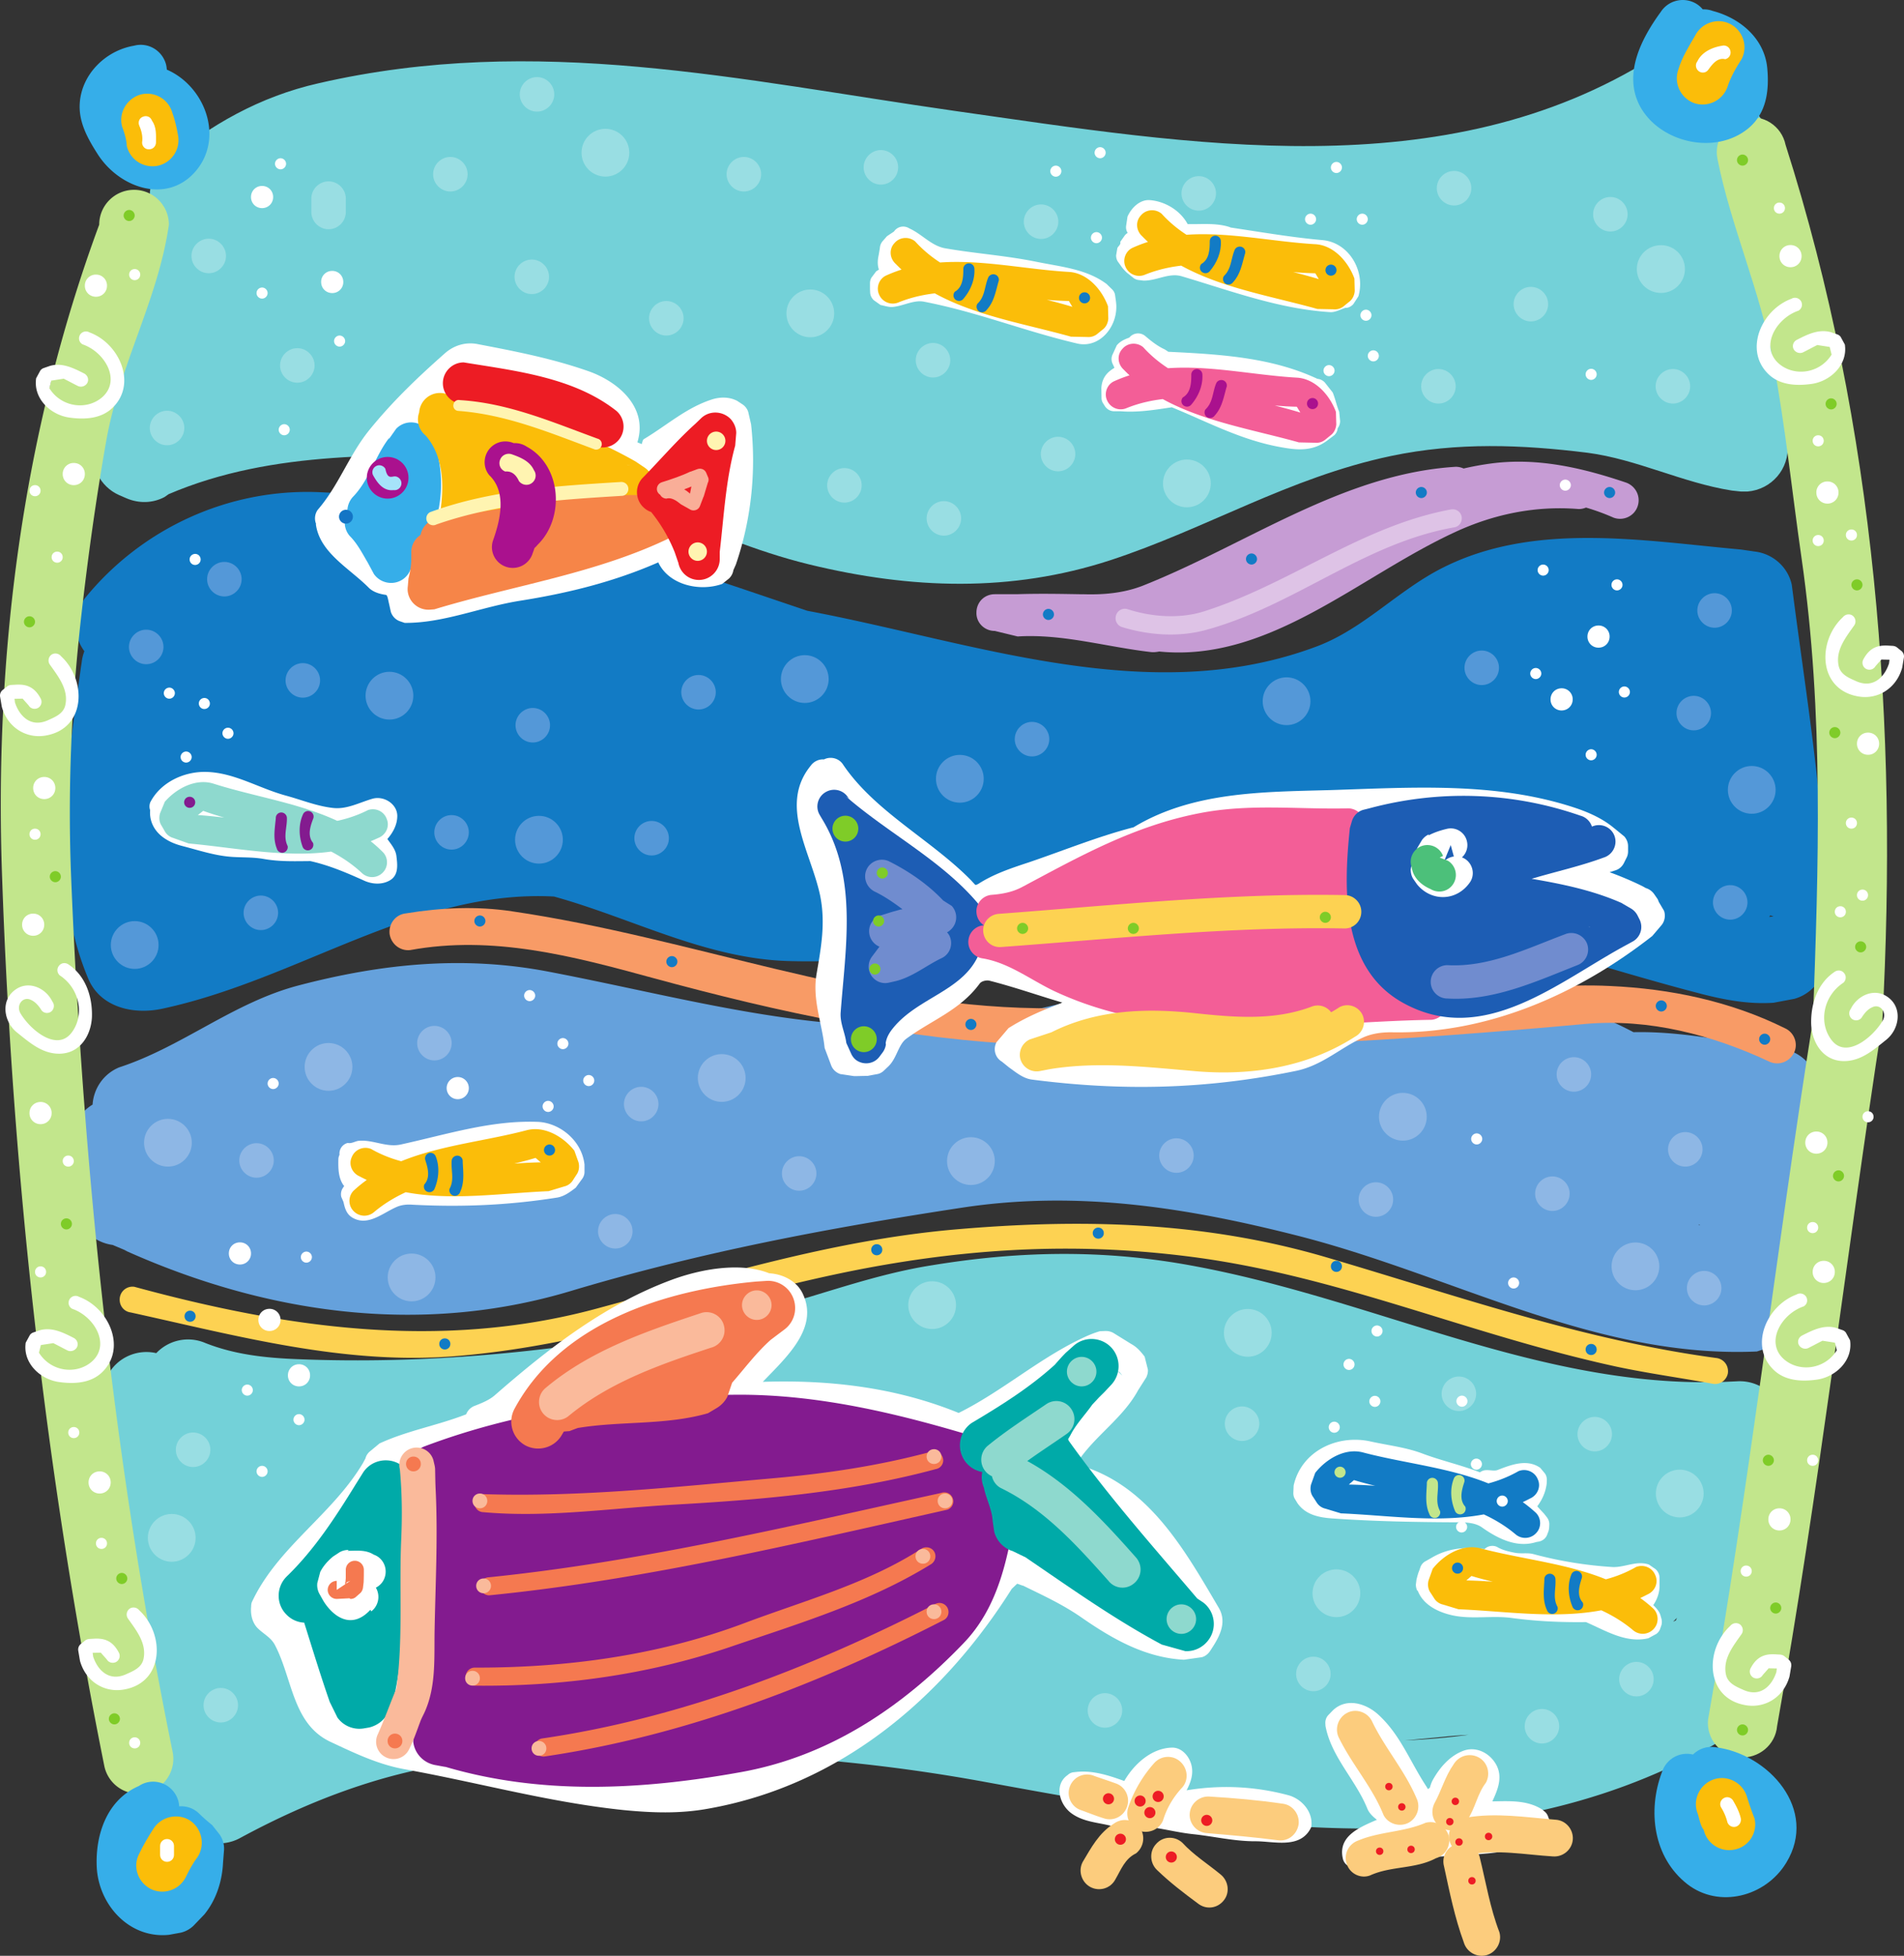 <svg xmlns="http://www.w3.org/2000/svg" width="526.087" height="540.134"><rect width="100%" height="100%" fill="#333333" stroke="none"/><path fill="#73d1d8" d="m492.916 399.362-.36-7.648c-.812-6.117-6.12-10.438-12.238-10.258l-3.957.18c-51.11 1.8-96.011-22.766-147.12-32.121-24.477-4.5-47.512-4.051-71.716-.09-18.808 2.968-35.093 10.078-53.988 14.125-41.484 8.91-80.805 13.496-121.836 11.789-8.55-.36-17.008-1.262-25.105-4.5a12.102 12.102 0 0 0-13.422 2.855 12.106 12.106 0 0 0-7.004.473c-6.211 2.34-9.36 9.27-7.02 15.476 10.98 31.497 7.739 65.598 6.48 98.352v3.059c-.089 5.308 3.419 9.988 8.458 11.515 1.992.63 4.031.696 5.95.293l.077.16c3.332 5.758 10.621 7.739 16.38 4.496 20.964-11.336 43.82-19.703 67.757-21.503 46.34-3.418 90.969-2.52 138.027 6.12 67.848 12.415 137.313 25.012 200.121-9.628 4.86-2.7 9.09-6.121 13.317-9.63a11.923 11.923 0 0 0 4.086-12.57 11.927 11.927 0 0 0 3.113-8.035v-52.91zm-29.563 47.418c-.105.242-.199.485-.308.723-.25.125-.5.242-.75.36.36-.352.715-.712 1.058-1.083zm-63.386 32.758c1.91-.187 3.84-.324 5.785-.43a199.084 199.084 0 0 1-17.606 1.54c3.934-.348 7.872-.715 11.82-1.11"/><path fill="#127bc5" d="m495.795 166.972-.719-5.493c-1.082-4.949-5.308-8.636-10.348-9.175l-3.69-.54c-26.993-2.43-56.958-7.738-82.243 4.95-12.418 6.207-21.774 16.734-34.64 21.683-46.255 17.547-95.024-1.078-141.094-9.718-43.82-14.754-88-30.684-134.793-32.754-25.106-1.078-49.04 9.988-64.696 29.156-3.5 4.41-3.449 10.484-.258 14.762a11.77 11.77 0 0 0-.73 2.965l-.27 1.796c-3.78 28.075-9.27 58.758 2.067 85.664 3.332 7.918 12.418 10.079 20.605 8.278 37.883-8.188 69.739-32.934 108.07-30.953 21.505 5.937 41.84 17.097 64.606 17.816 47.063 1.352 92.32-14.664 139.113-14.848 19.164 0 37.79 3.332 56.778 8.102 19.437 4.945 37.074 10.797 56.597 15.836 6.66 1.71 13.137 2.879 19.887 2.43l5.758-1.082c5.129-1.438 8.64-6.118 8.64-11.516v-3.059c.81-31.675-4.5-62.988-8.64-94.3zm-6.957 86.242.3-.403.9.27c-.403.062-.802.102-1.2.133"/><path fill="#65a1dc" d="m491.478 289.554-3.96-.36h.27c-12.06-1.976-24.114-4.406-36.442-4.136-29.157-15.387-62.54-16.29-94.66-18.086-31.946-1.801-61.368 12.504-93.043 15.656-38.332 3.687-73.965-7.02-112.207-14.309-23.575-4.5-46.16-2.16-69.106 3.871-17.996 4.766-32.031 16.914-49.398 22.582-4.36 1.797-7.063 5.875-7.352 10.286-3.64 2.18-5.871 6.18-5.785 10.503l.18 3.508c0 1.528.27 3.149.359 4.68l.09 2.25c-1.082 3.059-.903 6.387.539 9.266l.898 1.8c1.711 3.688 5.22 6.207 9.27 6.75l4.05 1.707-.812-.27c38.781 17.458 81.613 23.849 123.457 11.25 36.082-10.796 71.082-17.366 108.336-23.034 31.766-4.77 61.816 0 92.863 7.918 43.008 11.066 82.063 33.832 126.422 31.851l5.309-1.71c2.789-1.348 4.86-3.688 5.941-6.567l.899-2.43c4.949-17.277 1.078-35.363 3.418-53l1.441-6.207c0-.36.09-.633.09-.902.45-6.656-4.5-12.414-11.066-12.867zm-21.687 48.863c-.145-.063-.293-.117-.438-.18.028-.031.051-.074.082-.11zm-346.797-48.32a52.947 52.947 0 0 0-3.351.89 13.13 13.13 0 0 0-.04-.875 129.68 129.68 0 0 1 3.489-.074c-.031.02-.063.04-.098.059"/><path fill="#73d1d8" d="m493.904 122.878-.18-2.7c-1.078-14.398-1.078-28.433-3.867-43.28-2.34-12.145-1.082-23.755-1.261-35.723v-1.707c0-2.43-.72-4.77-2.067-6.75-2.418-3.598-6.46-5.442-10.504-5.23.61-3.25-.101-6.723-2.273-9.528-4.05-5.219-11.61-6.207-16.828-2.16-57.86 36.445-128.133 24.027-193.012 14.847C204.705 22.19 148.197 9.143 87.998 23c-16.285 3.691-29.965 11.52-42.379 21.867-3.11 2.606-4.535 6.516-4.18 10.309-4.28 1.816-7.25 6.039-7.25 11.015 1.442 18.536-3.328 36.442-7.468 54.348l-.63 2.25c-1.44 5.762 1.532 11.61 6.84 13.95l2.07.898c3.419 1.441 7.196 1.351 10.438-.36l1.168-.808c29.063-12.418 61.278-10.621 92.23-10.801 29.516 6.121 54.532 22.855 84.852 30.234 28.168 6.84 55.7 7.739 83.055-1.168 26.637-8.73 49.399-22.855 77.567-28.797 18.445-3.867 36.171-3.148 54.347-.898 13.676 1.8 26.184 8.277 39.86 10.438l2.52.269h1.8c6.66-.539 11.61-6.297 11.066-12.867"/><path fill="#c2e68c" d="M474.56 43.964c3.778 18.808 11.61 35.812 15.297 55.25 3.508 18.804 5.22 36.172 7.918 54.89 6.207 43.102 4.68 85.122 3.149 127.684-10.258 64.336-17.637 129.031-28.973 193.098-.539 5.308 3.418 9.988 8.637 10.437 5.308.453 9.988-3.418 10.437-8.637 11.52-64.515 19.079-129.664 29.067-194.449 4.41-81.613-1.801-164.129-26.727-242.23-1.078-5.219-6.207-8.551-11.336-7.38-5.218 1.079-8.55 6.208-7.468 11.337"/><path fill="#36aee9" d="M488.314 18.925c-.722-8.278-7.5-13.918-15.058-15.899a7.131 7.131 0 0 0-2.77-.437 7.333 7.333 0 0 0-1.668-1.48c-3.359-2.098-7.8-1.141-9.96 2.218-5.395 7.379-10.438 17.219-5.7 26.035 5.34 9.899 20.637 13.676 29.875 6.117 5.102-4.199 5.82-10.496 5.281-16.554"/><path fill="#fbbd09" d="M468.338 9.897c-1.711 2.97-3.602 5.938-4.59 9.266-1.352 3.691.54 7.832 4.23 9.27 3.688 1.347 7.829-.54 9.266-4.227.902-2.883 2.43-5.492 4.05-8.012 1.712-3.508.27-7.828-3.327-9.629-3.512-1.707-7.828-.27-9.63 3.332"/><path fill="#fff" d="M475.838 12.628c-2.64.418-5.582 1.676-6.84 4.316-.66.84-.48 2.04.36 2.7.84.66 2.038.48 2.636-.36 1.024-1.379 2.461-3.48 4.68-2.937a1.872 1.872 0 0 0 1.441-2.282 1.866 1.866 0 0 0-2.277-1.437m2.23 436.402c-7.136 6.602-6.898 20.04 4.32 21.899 5.282.898 10.438-2.16 12.06-7.918l.48-2.82a1.975 1.975 0 0 0-.723-1.86l-1.2-.961c-.3-.238-.66-.36-1.077-.418l-1.14-.062c-2.642-.18-5.161.242-7.02 3.718a1.934 1.934 0 0 0 .601 2.64c.899.54 2.098.302 2.64-.597.54-.66 1.137-1.261 1.677-1.922l3.058.063-1.078-.422 1.14.961-.718-1.68-.3 2.34v-.121c-1.142 3.48-4.2 6.961-9 4.86-1.977-.899-4.438-1.801-4.919-4.38-.84-4.257 2.04-7.8 4.32-11.039.598-.84.418-2.039-.421-2.699-.84-.597-2.04-.418-2.7.418m18.36-91.539c-8.16 3-13.14 13.977-6.54 20.637 3.176 3.238 7.856 3.476 12.118 2.879 5.156-.719 10.015-5.219 9.176-10.86l-1.137-2.097a1.865 1.865 0 0 0-.961-.719l-1.742-.602c-3.36-.96-6.477.602-9.418 2.102-.957.477-1.38 1.617-.899 2.578.48.899 1.621 1.32 2.579.899 1.32-.66 2.64-1.38 3.96-2.04l4.258.66-.957-.66.656 2.641c-3.359 5.399-10.617 6.18-14.816 2.277-4.976-4.738-.36-12.355 5.64-14.394.962-.543 1.258-1.68.72-2.64a1.94 1.94 0 0 0-2.637-.66m-1.442-274.985c-8.16 3-13.136 13.976-6.539 20.636 3.18 3.239 7.86 3.48 12.117 2.88 5.16-.72 10.02-5.22 9.18-10.86l-1.14-2.098a1.85 1.85 0 0 0-.961-.718l-1.739-.602c-3.36-.957-6.48.602-9.418 2.102-.96.476-1.379 1.617-.898 2.578.476.898 1.617 1.32 2.578.898 1.32-.66 2.64-1.379 3.96-2.039l4.259.66-.961-.66.66 2.64c-3.36 5.4-10.617 6.18-14.816 2.282-4.98-4.742-.36-12.36 5.636-14.398.961-.54 1.262-1.68.723-2.641a1.944 1.944 0 0 0-2.64-.66m11.816 185.961c-4.676 3.18-6.54 8.937-6.36 14.457.243 5.218 3.54 10.62 9.961 10.078 4.2-.36 7.375-3.117 10.739-5.817 3.777-3 4.675-9.18.117-12.058-3.598-2.281-8.156-.121-9.899 3.539-.66.84-.476 2.039.301 2.7.84.66 2.04.538 2.7-.302.78-1.257 1.742-2.398 3.058-2.937 2.101-.961 4.082 1.5 2.762 3.777-2.7 4.563-10.2 10.86-14.278 5.102-3.422-4.742-2.101-11.938 3.418-15.598.781-.66.903-1.922.18-2.7-.66-.839-1.86-.901-2.7-.241m2.399-98.02c-7.137 6.602-6.894 20.035 4.32 21.899 5.282.898 10.438-2.16 12.06-7.922l.48-2.817a1.961 1.961 0 0 0-.72-1.86l-1.202-.96c-.297-.238-.66-.36-1.078-.418l-1.141-.062c-2.64-.18-5.156.242-7.02 3.718a1.94 1.94 0 0 0 .602 2.64c.898.54 2.102.302 2.64-.6.54-.66 1.137-1.258 1.68-1.919l3.059.059-1.082-.418 1.14.961-.718-1.684-.301 2.34v-.117c-1.14 3.477-4.2 6.957-8.996 4.86-1.98-.903-4.442-1.801-4.918-4.383-.844-4.258 2.039-7.797 4.316-11.036.602-.84.422-2.039-.418-2.699-.84-.601-2.043-.422-2.703.418"/><path fill="#99dee3" d="M77.38 100.925c0 2.61 2.161 4.77 4.77 4.77 2.61 0 4.77-2.16 4.77-4.77 0-2.61-2.16-4.77-4.77-4.77-2.609 0-4.77 2.16-4.77 4.77m8.641-46.071v3.688c0 2.61 2.157 4.77 4.766 4.77 2.61 0 4.77-2.16 4.77-4.77v-3.688c0-2.609-2.16-4.77-4.77-4.77-2.61 0-4.766 2.161-4.766 4.77m354.165 4.316c0 2.61 2.16 4.77 4.77 4.77 2.608 0 4.769-2.16 4.769-4.77 0-2.609-2.16-4.769-4.77-4.769-2.61 0-4.77 2.16-4.77 4.77M287.58 125.397c0 2.61 2.156 4.77 4.766 4.77s4.77-2.16 4.77-4.77c0-2.609-2.16-4.77-4.77-4.77-2.61 0-4.766 2.161-4.766 4.77m-4.7-64.175c0 2.609 2.161 4.77 4.77 4.77 2.61 0 4.77-2.161 4.77-4.77 0-2.61-2.16-4.766-4.77-4.766-2.609 0-4.77 2.156-4.77 4.766m-82.116-13.106c0 2.61 2.16 4.77 4.77 4.77 2.609 0 4.769-2.16 4.769-4.77 0-2.61-2.16-4.77-4.77-4.77-2.61 0-4.77 2.16-4.77 4.77m-21.421 39.781c0 2.61 2.16 4.77 4.77 4.77 2.609 0 4.769-2.16 4.769-4.77 0-2.609-2.16-4.77-4.77-4.77-2.61 0-4.77 2.161-4.77 4.77M119.67 48.116c0 2.61 2.156 4.77 4.766 4.77 2.609 0 4.77-2.16 4.77-4.77 0-2.61-2.161-4.77-4.77-4.77-2.61 0-4.766 2.16-4.766 4.77m298.55 35.879c0 2.61 2.16 4.77 4.77 4.77 2.61 0 4.77-2.16 4.77-4.77 0-2.61-2.16-4.77-4.77-4.77-2.61 0-4.77 2.16-4.77 4.77"/><path fill="#5498d8" d="M188.24 191.175c0 2.61 2.156 4.77 4.77 4.77 2.605 0 4.765-2.16 4.765-4.77 0-2.61-2.16-4.77-4.765-4.77-2.614 0-4.77 2.16-4.77 4.77m274.985 5.758c0 2.609 2.156 4.77 4.765 4.77 2.61 0 4.77-2.161 4.77-4.77 0-2.61-2.16-4.766-4.77-4.766-2.61 0-4.765 2.156-4.765 4.766m-58.579-12.508c0 2.613 2.157 4.77 4.766 4.77 2.61 0 4.77-2.157 4.77-4.77 0-2.61-2.16-4.77-4.77-4.77-2.61 0-4.766 2.16-4.766 4.77"/><path fill="#8eb7e5" d="M165.24 340.038c0 2.61 2.16 4.77 4.77 4.77 2.61 0 4.77-2.16 4.77-4.77 0-2.61-2.16-4.77-4.77-4.77-2.61 0-4.77 2.16-4.77 4.77m264.867-43.316c0 2.613 2.16 4.773 4.774 4.773 2.605 0 4.765-2.16 4.765-4.773 0-2.61-2.16-4.766-4.765-4.766-2.613 0-4.774 2.156-4.774 4.766"/><path fill="#99dee3" d="M398.33 384.925c0 2.605 2.16 4.765 4.77 4.765 2.609 0 4.77-2.16 4.77-4.765 0-2.614-2.161-4.77-4.77-4.77-2.61 0-4.77 2.156-4.77 4.77m-40.207 77.367c0 2.605 2.16 4.766 4.77 4.766 2.609 0 4.77-2.16 4.77-4.766 0-2.613-2.161-4.77-4.77-4.77-2.61 0-4.77 2.157-4.77 4.77m89.262 1.438c0 2.609 2.16 4.769 4.77 4.769 2.609 0 4.769-2.16 4.769-4.77 0-2.609-2.16-4.77-4.77-4.77-2.61 0-4.77 2.161-4.77 4.77M48.588 400.382c0 2.61 2.16 4.77 4.77 4.77 2.609 0 4.769-2.16 4.769-4.77 0-2.61-2.16-4.77-4.77-4.77-2.609 0-4.77 2.16-4.77 4.77"/><path fill="#8eb7e5" d="M115.264 288.085c0 2.61 2.16 4.77 4.77 4.77 2.609 0 4.769-2.16 4.769-4.77 0-2.61-2.16-4.77-4.77-4.77-2.61 0-4.77 2.16-4.77 4.77M66.111 320.48c0 2.609 2.16 4.769 4.77 4.769 2.61 0 4.77-2.16 4.77-4.77 0-2.609-2.16-4.77-4.77-4.77-2.61 0-4.77 2.161-4.77 4.77"/><path fill="#5498d8" d="M35.63 178.667c0 2.61 2.161 4.77 4.77 4.77 2.61 0 4.77-2.16 4.77-4.77 0-2.61-2.16-4.77-4.77-4.77-2.609 0-4.77 2.16-4.77 4.77m437.669 70.547c0 2.61 2.16 4.77 4.77 4.77 2.609 0 4.769-2.16 4.769-4.77 0-2.61-2.16-4.77-4.77-4.77-2.609 0-4.77 2.16-4.77 4.77"/><path fill="#99dee3" d="M228.549 134.038c0 2.61 2.16 4.77 4.77 4.77 2.609 0 4.769-2.16 4.769-4.77 0-2.61-2.16-4.77-4.77-4.77-2.609 0-4.77 2.16-4.77 4.77m-84.941-107.98c0 2.609 2.16 4.77 4.77 4.77 2.61 0 4.77-2.161 4.77-4.77 0-2.61-2.16-4.77-4.77-4.77-2.61 0-4.77 2.16-4.77 4.77m-1.437 50.39c0 2.61 2.156 4.77 4.766 4.77 2.609 0 4.77-2.16 4.77-4.77 0-2.61-2.161-4.77-4.77-4.77-2.61 0-4.766 2.16-4.766 4.77m110.855 23.035c0 2.61 2.16 4.77 4.77 4.77 2.61 0 4.77-2.16 4.77-4.77 0-2.61-2.16-4.77-4.77-4.77-2.61 0-4.77 2.16-4.77 4.77m3.005 43.68c0 2.61 2.156 4.77 4.769 4.77 2.605 0 4.765-2.16 4.765-4.77 0-2.61-2.16-4.77-4.765-4.77-2.613 0-4.77 2.16-4.77 4.77m140.965-91.191c0 2.613 2.16 4.773 4.77 4.773 2.613 0 4.77-2.16 4.77-4.773 0-2.61-2.157-4.766-4.77-4.766-2.61 0-4.77 2.156-4.77 4.766m-4.316 54.711c0 2.609 2.16 4.77 4.77 4.77 2.609 0 4.769-2.161 4.769-4.77 0-2.61-2.16-4.77-4.77-4.77-2.61 0-4.77 2.16-4.77 4.77"/><path fill="#8eb7e5" d="M424.162 329.66c0 2.608 2.16 4.769 4.77 4.769 2.613 0 4.77-2.16 4.77-4.77 0-2.61-2.157-4.77-4.77-4.77-2.61 0-4.77 2.16-4.77 4.77m36.727-12.242c0 2.61 2.156 4.77 4.765 4.77 2.614 0 4.77-2.16 4.77-4.77 0-2.61-2.156-4.77-4.77-4.77-2.61 0-4.765 2.16-4.765 4.77m-140.594 1.711c0 2.61 2.156 4.77 4.766 4.77 2.613 0 4.77-2.16 4.77-4.77 0-2.61-2.157-4.77-4.77-4.77-2.61 0-4.766 2.16-4.766 4.77m145.808 36.625c0 2.61 2.157 4.765 4.766 4.765 2.61 0 4.77-2.156 4.77-4.765 0-2.61-2.16-4.77-4.77-4.77-2.61 0-4.766 2.16-4.766 4.77M172.4 304.913c0 2.61 2.16 4.77 4.77 4.77 2.61 0 4.77-2.16 4.77-4.77 0-2.61-2.16-4.77-4.77-4.77-2.61 0-4.77 2.16-4.77 4.77m203 26.363c0 2.61 2.16 4.77 4.77 4.77 2.61 0 4.77-2.16 4.77-4.77 0-2.61-2.16-4.77-4.77-4.77-2.61 0-4.77 2.16-4.77 4.77m-159.355-7.199c0 2.61 2.156 4.77 4.766 4.77 2.609 0 4.77-2.16 4.77-4.77 0-2.61-2.161-4.77-4.77-4.77-2.61 0-4.766 2.16-4.766 4.77"/><path fill="#99dee3" d="M56.236 470.929c0 2.609 2.16 4.77 4.77 4.77 2.61 0 4.765-2.161 4.765-4.77 0-2.61-2.156-4.77-4.765-4.77-2.61 0-4.77 2.16-4.77 4.77m282.184-77.746c0 2.609 2.156 4.77 4.766 4.77 2.609 0 4.77-2.161 4.77-4.77 0-2.61-2.161-4.766-4.77-4.766-2.61 0-4.766 2.156-4.766 4.766m-37.883 79.187c0 2.606 2.156 4.766 4.77 4.766 2.605 0 4.765-2.16 4.765-4.766 0-2.613-2.16-4.773-4.765-4.773-2.614 0-4.77 2.16-4.77 4.773m135.333-76.309c0 2.614 2.16 4.77 4.769 4.77 2.605 0 4.765-2.156 4.765-4.77 0-2.605-2.16-4.765-4.765-4.765-2.61 0-4.77 2.16-4.77 4.765m-14.586 80.669c0 2.609 2.16 4.769 4.77 4.769 2.61 0 4.765-2.16 4.765-4.77 0-2.609-2.156-4.765-4.765-4.765-2.61 0-4.77 2.156-4.77 4.765m36.18-370.046c0 2.609 2.16 4.77 4.77 4.77 2.609 0 4.769-2.161 4.769-4.77 0-2.61-2.16-4.77-4.77-4.77-2.609 0-4.77 2.16-4.77 4.77M238.63 46.214c0 2.61 2.157 4.77 4.766 4.77 2.61 0 4.77-2.16 4.77-4.77 0-2.61-2.16-4.77-4.77-4.77-2.609 0-4.765 2.16-4.765 4.77"/><path fill="#5498d8" d="M175.28 231.487c0 2.61 2.16 4.77 4.769 4.77 2.61 0 4.77-2.16 4.77-4.77 0-2.61-2.16-4.77-4.77-4.77-2.61 0-4.77 2.16-4.77 4.77m105.101-27.355c0 2.61 2.157 4.77 4.77 4.77 2.61 0 4.77-2.16 4.77-4.77 0-2.61-2.16-4.77-4.77-4.77-2.613 0-4.77 2.16-4.77 4.77m-137.94-3.844c0 2.61 2.16 4.766 4.769 4.766 2.61 0 4.77-2.157 4.77-4.766 0-2.61-2.16-4.77-4.77-4.77-2.61 0-4.77 2.16-4.77 4.77m326.543-31.699c0 2.61 2.16 4.77 4.77 4.77 2.61 0 4.766-2.16 4.766-4.77 0-2.61-2.157-4.77-4.766-4.77-2.61 0-4.77 2.16-4.77 4.77m-411.757-8.637c0 2.61 2.16 4.77 4.77 4.77 2.608 0 4.769-2.16 4.769-4.77 0-2.61-2.16-4.77-4.77-4.77-2.61 0-4.77 2.16-4.77 4.77"/><path fill="#99dee3" d="M41.389 118.198c0 2.61 2.16 4.77 4.77 4.77 2.609 0 4.769-2.16 4.769-4.77 0-2.605-2.16-4.765-4.77-4.765-2.61 0-4.77 2.16-4.77 4.765M52.904 70.69c0 2.61 2.16 4.77 4.77 4.77 2.61 0 4.77-2.16 4.77-4.77 0-2.609-2.16-4.77-4.77-4.77-2.61 0-4.77 2.161-4.77 4.77m282.184 43.192c0 2.61 2.16 4.77 4.77 4.77 2.609 0 4.769-2.16 4.769-4.77 0-2.61-2.16-4.77-4.77-4.77-2.609 0-4.77 2.16-4.77 4.77m-8.636-60.469c0 2.61 2.16 4.77 4.77 4.77 2.61 0 4.765-2.16 4.765-4.77 0-2.61-2.156-4.77-4.765-4.77-2.61 0-4.77 2.16-4.77 4.77"/><path fill="#36aee9" d="M474.049 482.538c-2.371-.402-4.672.422-6.266 2.004-3.715-.89-7.449 1.242-8.61 4.953-3.96 10.559-2.398 23.453 7.02 30.832 8.817 6.84 21.653 3.48 27.352-5.879 8.937-14.637-4.797-30.055-19.496-31.91"/><path fill="#fbbd09" d="M468.951 500.503c.63 1.617.719 3.418 1.8 4.86.9 3.866 4.77 6.296 8.638 5.398 3.87-.813 6.3-4.68 5.398-8.551a84.189 84.189 0 0 1-2.156-6.207c-1.262-3.781-5.402-5.848-9.09-4.59-3.781 1.262-5.848 5.398-4.59 9.09"/><path fill="#fff" d="M475.549 499.151a14.309 14.309 0 0 1 1.738 4.078c.363 1.024 1.442 1.563 2.461 1.204.961-.364 1.5-1.442 1.2-2.461-.419-1.68-1.2-3.18-2.04-4.621-.48-.899-1.62-1.317-2.578-.778-.898.48-1.32 1.617-.781 2.578"/><path fill="#c69cd4" d="M449.396 133.311c-12.144-4.113-24.765-7.078-37.773-5.257a81.115 81.115 0 0 0-7.215 1.336 5.215 5.215 0 0 0-2.156-.477c-31.273 1.91-57.86 21.516-86.645 32.898-5.257 2.008-10.804 2.485-16.449 2.293-.043 0-.086.012-.129.016-6.02-.105-12.035-.223-18.043-.016h-6.117c-2.871 0-5.07 2.2-5.07 5.07-.094 2.774 2.199 5.071 5.07 5.071l6.309 1.527c12.433-.765 24.386 2.871 36.82 4.305.762.086 1.543-.004 2.324-.148 30.313 3.035 54.965-20.618 81.64-32.942 10.903-5.07 22.477-7.363 34.24-6.406a5.27 5.27 0 0 0 2.023-.406c2.52.738 5.062 1.66 7.636 2.797 2.676.957 5.64-.383 6.598-3.063.957-2.676-.383-5.547-3.063-6.598"/><path fill="#fff" d="M301.424 65.636c0 .828.699 1.53 1.527 1.53s1.531-.702 1.531-1.53c0-.828-.703-1.532-1.53-1.532a1.55 1.55 0 0 0-1.528 1.532m-11.223-18.364c0 .829.7 1.532 1.531 1.532a1.55 1.55 0 0 0 1.528-1.532c0-.828-.7-1.527-1.528-1.527-.832 0-1.53.7-1.53 1.527m70.386 13.262c0 .828.7 1.531 1.527 1.531.832 0 1.531-.703 1.531-1.53 0-.829-.699-1.532-1.53-1.532a1.55 1.55 0 0 0-1.528 1.531m14.282 0a1.55 1.55 0 0 0 1.526 1.531c.833 0 1.532-.703 1.532-1.53 0-.829-.7-1.532-1.532-1.532a1.55 1.55 0 0 0-1.527 1.531m-9.183 41.824c0 .828.703 1.532 1.53 1.532.829 0 1.532-.704 1.532-1.532 0-.828-.703-1.53-1.531-1.53s-1.531.702-1.531 1.53m10.203-15.3c0 .828.703 1.53 1.53 1.53a1.55 1.55 0 0 0 1.528-1.53c0-.829-.699-1.532-1.527-1.532s-1.531.703-1.531 1.532m2.039 11.218c0 .832.703 1.532 1.531 1.532s1.531-.7 1.531-1.532a1.55 1.55 0 0 0-1.531-1.527c-.828 0-1.531.7-1.531 1.527m-10.2-52.023c0 .828.7 1.531 1.532 1.531a1.55 1.55 0 0 0 1.527-1.531c0-.828-.7-1.531-1.527-1.531-.832 0-1.531.703-1.531 1.53m-65.286-4.077c0 .828.7 1.527 1.528 1.527.832 0 1.53-.7 1.53-1.527 0-.832-.698-1.532-1.53-1.532-.828 0-1.528.7-1.528 1.532M77.002 118.679c0 .828.703 1.53 1.531 1.53a1.55 1.55 0 0 0 1.528-1.53c0-.828-.7-1.532-1.528-1.532-.828 0-1.531.704-1.531 1.532m15.301-24.481a1.55 1.55 0 0 0 1.531 1.528c.828 0 1.531-.7 1.531-1.528 0-.828-.703-1.531-1.531-1.531s-1.531.703-1.531 1.531M70.88 80.936c0 .829.704 1.532 1.532 1.532.828 0 1.531-.703 1.531-1.532 0-.828-.703-1.53-1.53-1.53-.829 0-1.532.702-1.532 1.53m5.101-35.703c0 .828.704 1.532 1.532 1.532.828 0 1.53-.704 1.53-1.532 0-.828-.702-1.53-1.53-1.53-.828 0-1.532.702-1.532 1.53m12.75 32.645c0 1.719 1.34 3.058 3.063 3.058a3.022 3.022 0 0 0 3.058-3.058c0-1.723-1.34-3.063-3.058-3.063a3.023 3.023 0 0 0-3.063 3.063M69.353 54.413c0 1.723 1.336 3.063 3.06 3.063 1.722 0 3.058-1.34 3.058-3.063 0-1.719-1.336-3.059-3.059-3.059s-3.059 1.34-3.059 3.059"/><path fill="#dec3e6" d="M310.06 173.19c7.555 2.297 15.59 2.774 22.856.86 24.578-6.598 43.8-24.004 68.855-28.403 1.34-.191 2.297-1.433 2.106-2.867-.191-1.34-1.434-2.297-2.867-2.105-24.676 4.496-44.473 20.562-68.188 28.117-6.504 2.101-14.25 1.723-21.328-.574a2.539 2.539 0 0 0-3.156 1.816c-.383 1.34.383 2.774 1.723 3.156"/><path fill="#fdd252" d="M36.072 362.448c29.645 6.504 59.293 14.633 90.086 12.05 38.828-3.155 73.543-16.733 112.75-24.194 30.89-5.832 59.961-7.172 90.66-3.157 40.836 5.356 76.22 21.422 117.246 30.317 9.086 1.914 17.598 3.058 26.399 4.683 2.008.383 3.824-.953 4.207-2.867.285-2.008-.957-3.824-2.965-4.207-37.105-4.972-71.82-17.215-108.258-27.926-34.047-9.945-68.09-10.617-102.902-7.554-33.95 3.058-65.41 12.91-98.79 21.902-43.226 11.57-85.878 5.16-127.382-6.121a3.545 3.545 0 0 0-4.016 2.965c-.289 2.008.957 3.824 2.965 4.11"/><path fill="#fff" d="M438.115 208.448c0 .828.7 1.528 1.528 1.528.832 0 1.53-.7 1.53-1.528a1.55 1.55 0 0 0-1.53-1.531 1.55 1.55 0 0 0-1.528 1.531m9.18-17.344c0 .832.7 1.532 1.531 1.532.828 0 1.527-.7 1.527-1.532 0-.828-.699-1.527-1.527-1.527-.832 0-1.531.7-1.531 1.527m-24.485-5.097c0 .828.704 1.531 1.532 1.531.828 0 1.531-.703 1.531-1.531s-.703-1.531-1.531-1.531-1.531.703-1.531 1.53m22.445-24.484c0 .829.7 1.532 1.527 1.532.828 0 1.531-.703 1.531-1.532a1.55 1.55 0 0 0-1.53-1.527c-.829 0-1.528.7-1.528 1.527m-20.403-4.078c0 .828.7 1.528 1.532 1.528.828 0 1.527-.7 1.527-1.528 0-.832-.7-1.531-1.527-1.531-.832 0-1.531.7-1.531 1.531m3.57 35.703a3.022 3.022 0 0 0 3.058 3.059c1.723 0 3.063-1.34 3.063-3.059a3.023 3.023 0 0 0-3.063-3.062c-1.718 0-3.058 1.34-3.058 3.062m10.199-17.343a3.023 3.023 0 0 0 3.063 3.062c1.718 0 3.058-1.34 3.058-3.062a3.022 3.022 0 0 0-3.058-3.059c-1.723 0-3.063 1.34-3.063 3.059"/><path fill="#36aee9" d="M46.088 19.23a7.232 7.232 0 0 0-.23-1.508c-1.079-3.84-4.981-6.121-8.817-5.102-7.8 1.32-14.457 7.8-15 15.84-.36 5.156 2.102 9.656 4.86 13.976 5.878 9.356 18.956 14.036 26.937 5.098 8.262-9.273 2.855-23.723-7.75-28.305"/><path fill="#fbbd09" d="M33.771 35.058c.63 1.707 1.168 3.418 1.258 5.218.903 3.867 4.68 6.297 8.64 5.489 3.868-.899 6.298-4.68 5.49-8.547-.36-2.07-.813-4.051-1.532-6.032a7.212 7.212 0 0 0-8.906-5.039c-3.782 1.172-6.032 5.13-4.95 8.91"/><path fill="#fff" d="M38.478 34.698c.66 1.496 1.02 3.059.782 4.68 0 1.02.84 1.918 1.918 1.86 1.082 0 1.922-.84 1.922-1.923 0-2.097.18-4.199-1.141-6.058-.36-1.02-1.5-1.438-2.461-1.02-1.02.36-1.437 1.5-1.02 2.461"/><path fill="#c2e68c" d="M27.412 62.05C6.084 119.73-1.654 181.366.596 242.643c2.879 82.426 11.968 164.31 28.254 245.204a9.608 9.608 0 0 0 11.52 7.285c5.128-1.168 8.456-6.297 7.288-11.516-16.199-79.453-24.656-159.898-27.984-240.883-.992-24.023 0-47.687 2.699-71.894 1.89-16.735 4.047-32.395 7.02-49.309 3.777-21.058 14.304-38.875 17.273-59.48 0-5.305-4.316-9.625-9.625-9.625s-9.629 4.32-9.629 9.625"/><path fill="#fff" d="M24.744 91.804c8.156 3 13.137 13.976 6.535 20.636-3.18 3.239-7.855 3.48-12.117 2.88-5.156-.72-10.016-5.22-9.176-10.856l1.14-2.102c.24-.36.599-.597.958-.719l1.738-.601c3.364-.957 6.48.601 9.422 2.101.957.48 1.379 1.622.899 2.579-.48.902-1.622 1.32-2.579.902-1.32-.66-2.64-1.379-3.96-2.04l-4.258.661.957-.66-.66 2.637c3.359 5.398 10.62 6.18 14.82 2.28 4.976-4.737.36-12.359-5.64-14.398-.962-.539-1.259-1.68-.72-2.64a1.944 1.944 0 0 1 2.641-.66m-7.859 89.445c7.136 6.598 6.898 20.035-4.32 21.894-5.278.899-10.438-2.16-12.06-7.917l-.48-2.82a1.967 1.967 0 0 1 .723-1.86l1.2-.961c.3-.238.66-.36 1.077-.418l1.141-.063c2.64-.18 5.16.243 7.02 3.72.539.902.3 2.038-.602 2.64-.898.539-2.098.3-2.637-.602-.543-.656-1.14-1.258-1.683-1.918l-3.059.063 1.082-.422-1.14.96.718-1.679.301 2.34v-.121c1.14 3.48 4.2 6.957 9 4.86 1.977-.9 4.437-1.802 4.918-4.38.84-4.261-2.04-7.8-4.32-11.039-.598-.84-.418-2.039.422-2.699.84-.601 2.039-.422 2.699.422m2.16 85.18c4.676 3.18 6.535 8.941 6.355 14.457-.238 5.218-3.539 10.617-9.957 10.078-4.199-.36-7.379-3.117-10.738-5.817-3.777-3-4.68-9.18-.121-12.058 3.602-2.281 8.16-.121 9.898 3.539.66.84.48 2.039-.296 2.7-.84.66-2.043.538-2.7-.302-.78-1.258-1.742-2.398-3.062-2.937-2.098-.961-4.078 1.5-2.758 3.777 2.7 4.559 10.2 10.86 14.277 5.102 3.418-4.742 2.098-11.938-3.422-15.598-.777-.66-.898-1.922-.18-2.7.66-.839 1.86-.902 2.704-.241m2.816 91.722c8.16 3 13.14 13.977 6.54 20.637-3.18 3.238-7.856 3.477-12.118 2.879-5.156-.723-10.02-5.219-9.176-10.86l1.137-2.097c.242-.36.602-.602.961-.723l1.738-.597c3.36-.961 6.48.597 9.418 2.097.961.48 1.383 1.621.903 2.582-.48.899-1.621 1.32-2.582.899-1.317-.66-2.637-1.38-3.957-2.04l-4.262.66.96-.66-.66 2.641c3.36 5.399 10.622 6.176 14.817 2.278 4.98-4.739.363-12.356-5.637-14.399-.96-.539-1.261-1.676-.718-2.637a1.94 1.94 0 0 1 2.636-.66m16.617 86.563c7.141 6.597 6.899 20.035-4.32 21.894-5.277.903-10.437-2.16-12.055-7.918l-.48-2.82a1.968 1.968 0 0 1 .719-1.86l1.199-.956c.3-.243.66-.364 1.082-.422l1.137-.063c2.64-.176 5.16.242 7.02 3.723.542.898.3 2.039-.598 2.637-.903.543-2.102.3-2.641-.598-.54-.66-1.14-1.262-1.68-1.918l-3.058.059 1.078-.422-1.137.96.719-1.679.297 2.34v-.121c1.14 3.48 4.199 6.96 9 4.86 1.98-.9 4.437-1.802 4.918-4.38.84-4.258-2.04-7.797-4.317-11.035-.601-.844-.422-2.043.418-2.703.84-.598 2.04-.418 2.7.422"/><path fill="#36aee9" d="m60.674 506.62-2.04-2.578c-1.257-1.02-2.519-2.102-3.66-3.238a7.065 7.065 0 0 0-5.472-1.942 7.007 7.007 0 0 0-1.184-3.578c-2.16-3.3-6.66-4.262-9.957-2.039-8.761 3.777-12 13.316-11.64 22.195.422 10.496 8.937 20.036 19.976 18.895l3.301-.602a7.617 7.617 0 0 0 3.418-1.86l3.059-3.179c3.3-4.078 4.921-9.176 5.16-14.394l.242-3.059c.176-1.621-.242-3.242-1.203-4.621"/><path fill="#fbbd09" d="M42.44 504.972c-1.442 2.25-2.79 4.5-3.962 6.93-1.89 3.507-.449 7.827 3.06 9.718 3.51 1.797 7.827.45 9.718-3.062.992-2.07 2.07-4.047 3.422-5.848 2.066-3.328 1.078-7.828-2.25-9.988-3.332-2.07-7.828-1.079-9.989 2.25"/><path fill="#fff" d="M44.236 509.8v2.46c0 1.079.84 1.919 1.922 1.919 1.078 0 1.918-.84 1.918-1.918V509.8c0-1.078-.84-1.918-1.918-1.918-1.082 0-1.922.84-1.922 1.918"/><path fill="#f89b66" d="M113.318 262.386c22.832-4.172 44.77 1.609 66.996 7.68 35.356 9.613 69.547 17.035 105.516 18.515 50.984 1.953 101.172-1.156 152.211-5.8 17.492-1.555 35.117 3.015 50.95 10.464 2.59 1.129 5.546-.04 6.769-2.629 1.133-2.492-.035-5.547-2.625-6.676-15.067-7.457-31.633-10.882-48.184-11.632-25.254-1.266-49.691 5.687-74.746 6.144-27.918.57-55.75.469-83.68-.016-49.828-.714-95.187-19.445-145.062-26.761-9.766-1.465-19.613-1.016-29.36.582-2.769.304-4.761 2.804-4.457 5.672.403 2.77 2.903 4.761 5.672 4.457"/><path fill="#fff" d="M70.88 406.347a1.55 1.55 0 0 0 1.532 1.527c.828 0 1.531-.7 1.531-1.527 0-.832-.703-1.532-1.53-1.532-.829 0-1.532.7-1.532 1.532m10.203-14.286c0 .832.7 1.532 1.527 1.532.828 0 1.532-.7 1.532-1.532a1.55 1.55 0 0 0-1.532-1.527c-.828 0-1.527.7-1.527 1.527m-14.281-8.16c0 .832.699 1.532 1.527 1.532s1.531-.7 1.531-1.532a1.55 1.55 0 0 0-1.53-1.527c-.83 0-1.528.7-1.528 1.527m12.75-4.078c0 1.723 1.34 3.059 3.058 3.059 1.723 0 3.063-1.336 3.063-3.059a3.023 3.023 0 0 0-3.063-3.062c-1.718 0-3.058 1.34-3.058 3.062m-8.16-15.301c0 1.72 1.335 3.059 3.058 3.059 1.723 0 3.063-1.34 3.063-3.059a3.023 3.023 0 0 0-3.063-3.062c-1.723 0-3.058 1.34-3.058 3.062m-8.161-18.362c0 1.722 1.336 3.062 3.059 3.062a3.023 3.023 0 0 0 3.062-3.063c0-1.723-1.34-3.058-3.062-3.058-1.723 0-3.059 1.335-3.059 3.058M14.268 153.874c0 .86.668 1.527 1.53 1.527.86 0 1.528-.668 1.528-1.527 0-.863-.668-1.531-1.527-1.531a1.51 1.51 0 0 0-1.531 1.53M8.146 135.51c0 .86.668 1.532 1.532 1.532a1.51 1.51 0 0 0 1.527-1.531 1.51 1.51 0 0 0-1.527-1.532c-.864 0-1.532.672-1.532 1.532M35.69 75.835c0 .86.667 1.531 1.527 1.531.863 0 1.531-.672 1.531-1.531 0-.86-.668-1.527-1.531-1.527-.86 0-1.528.668-1.528 1.527M8.146 230.378a1.51 1.51 0 0 0 1.532 1.531c.86 0 1.527-.668 1.527-1.531 0-.86-.668-1.527-1.527-1.527-.864 0-1.532.667-1.532 1.527m9.18 90.277c0 .863.672 1.531 1.531 1.531.86 0 1.532-.668 1.532-1.53a1.51 1.51 0 0 0-1.532-1.528 1.51 1.51 0 0 0-1.53 1.527M9.678 351.26c0 .86.668 1.532 1.527 1.532.863 0 1.531-.672 1.531-1.531a1.51 1.51 0 0 0-1.53-1.532c-.86 0-1.528.668-1.528 1.532m9.179 44.375c0 .859.668 1.527 1.532 1.527.859 0 1.527-.668 1.527-1.527 0-.864-.668-1.532-1.527-1.532a1.51 1.51 0 0 0-1.532 1.532m7.653 30.601c0 .86.668 1.528 1.527 1.528a1.51 1.51 0 0 0 1.531-1.528c0-.86-.672-1.531-1.53-1.531a1.51 1.51 0 0 0-1.528 1.531m9.18 55.083c0 .863.667 1.53 1.527 1.53a1.51 1.51 0 0 0 1.531-1.53c0-.86-.668-1.528-1.531-1.528-.86 0-1.528.668-1.528 1.527m445.266-47.433c0 .863.672 1.53 1.531 1.53a1.51 1.51 0 0 0 1.532-1.53c0-.86-.668-1.528-1.532-1.528a1.51 1.51 0 0 0-1.53 1.528m18.362-30.602c0 .86.668 1.531 1.532 1.531.859 0 1.53-.672 1.53-1.53 0-.86-.671-1.532-1.53-1.532-.864 0-1.532.672-1.532 1.531m0-64.266c0 .86.668 1.532 1.532 1.532.859 0 1.53-.672 1.53-1.532 0-.859-.671-1.53-1.53-1.53-.864 0-1.532.671-1.532 1.53m15.302-30.601c0 .86.671 1.527 1.53 1.527a1.51 1.51 0 0 0 1.532-1.527c0-.863-.672-1.531-1.532-1.531a1.51 1.51 0 0 0-1.53 1.53m-7.65-56.616a1.51 1.51 0 0 0 1.532 1.531c.86 0 1.527-.668 1.527-1.531 0-.86-.668-1.528-1.527-1.528-.863 0-1.531.668-1.531 1.528m3.059-24.48c0 .859.671 1.53 1.53 1.53.86 0 1.532-.671 1.532-1.53 0-.86-.672-1.532-1.531-1.532-.86 0-1.532.672-1.532 1.531m3.063 19.891c0 .86.668 1.531 1.527 1.531.863 0 1.531-.672 1.531-1.531a1.51 1.51 0 0 0-1.53-1.531 1.51 1.51 0 0 0-1.528 1.53M500.85 149.28a1.51 1.51 0 0 0 1.53 1.531c.86 0 1.528-.668 1.528-1.53 0-.86-.668-1.528-1.527-1.528-.863 0-1.531.668-1.531 1.527m9.18-1.527c0 .86.671 1.527 1.53 1.527a1.51 1.51 0 0 0 1.532-1.527c0-.863-.672-1.531-1.531-1.531-.86 0-1.532.668-1.532 1.53m-9.179-26.011c0 .86.668 1.527 1.53 1.527.86 0 1.528-.667 1.528-1.527 0-.863-.668-1.531-1.527-1.531a1.51 1.51 0 0 0-1.531 1.531m-10.711-64.265c0 .859.668 1.527 1.53 1.527.86 0 1.528-.668 1.528-1.527 0-.864-.668-1.532-1.527-1.532a1.51 1.51 0 0 0-1.531 1.532M17.326 130.92c0 1.723 1.34 3.06 3.063 3.06 1.718 0 3.058-1.337 3.058-3.06 0-1.722-1.34-3.062-3.058-3.062a3.023 3.023 0 0 0-3.063 3.063m6.121-52.024c0 1.723 1.34 3.059 3.063 3.059 1.718 0 3.058-1.336 3.058-3.059 0-1.722-1.34-3.062-3.058-3.062a3.023 3.023 0 0 0-3.063 3.062M9.166 217.628c0 1.723 1.34 3.058 3.059 3.058 1.722 0 3.062-1.335 3.062-3.058 0-1.723-1.34-3.059-3.062-3.059-1.72 0-3.059 1.336-3.059 3.059M6.107 255.37c0 1.723 1.336 3.063 3.059 3.063s3.059-1.34 3.059-3.063c0-1.719-1.336-3.059-3.059-3.059s-3.059 1.34-3.059 3.059m2.039 52.027a3.022 3.022 0 0 0 3.06 3.059c1.722 0 3.062-1.34 3.062-3.059a3.023 3.023 0 0 0-3.063-3.062c-1.719 0-3.059 1.34-3.059 3.062m16.321 102.008c0 1.723 1.34 3.059 3.062 3.059 1.719 0 3.059-1.336 3.059-3.059 0-1.722-1.34-3.058-3.059-3.058-1.722 0-3.062 1.336-3.062 3.058m464.14 10.199a3.023 3.023 0 0 0 3.063 3.063c1.719 0 3.058-1.34 3.058-3.063a3.022 3.022 0 0 0-3.058-3.058c-1.723 0-3.063 1.34-3.063 3.058m10.203-104.046c0 1.718 1.336 3.058 3.06 3.058 1.722 0 3.062-1.34 3.062-3.058a3.023 3.023 0 0 0-3.063-3.063c-1.723 0-3.058 1.34-3.058 3.063m14.281-110.172c0 1.722 1.336 3.062 3.058 3.062a3.023 3.023 0 0 0 3.063-3.062c0-1.72-1.34-3.059-3.063-3.059-1.722 0-3.058 1.34-3.058 3.059m-11.222-69.364c0 1.72 1.339 3.059 3.062 3.059a3.022 3.022 0 0 0 3.058-3.059c0-1.722-1.34-3.062-3.058-3.062a3.023 3.023 0 0 0-3.063 3.062M491.67 70.733c0 1.723 1.336 3.063 3.058 3.063 1.723 0 3.06-1.34 3.06-3.063 0-1.718-1.337-3.058-3.06-3.058-1.722 0-3.058 1.34-3.058 3.058m9.18 280.527a3.022 3.022 0 0 0 3.058 3.06c1.723 0 3.063-1.34 3.063-3.06a3.023 3.023 0 0 0-3.063-3.062c-1.719 0-3.058 1.34-3.058 3.063"/><path fill="#5498d8" d="M78.9 187.905c0 2.61 2.16 4.77 4.77 4.77 2.61 0 4.77-2.16 4.77-4.77 0-2.61-2.16-4.77-4.77-4.77-2.61 0-4.77 2.16-4.77 4.77m41.098 41.965c0 2.61 2.16 4.77 4.77 4.77 2.609 0 4.77-2.16 4.77-4.77 0-2.61-2.161-4.77-4.77-4.77-2.61 0-4.77 2.16-4.77 4.77m-52.695 22.223c0 2.61 2.16 4.77 4.77 4.77 2.609 0 4.769-2.16 4.769-4.77 0-2.61-2.16-4.77-4.77-4.77-2.61 0-4.77 2.16-4.77 4.77"/><path fill="#fff" d="M402.412 386.964c0 .828.7 1.531 1.527 1.531.832 0 1.532-.703 1.532-1.531s-.7-1.531-1.532-1.531a1.55 1.55 0 0 0-1.527 1.53m14.281-32.643c0 .827.7 1.53 1.528 1.53a1.55 1.55 0 0 0 1.53-1.53c0-.829-.698-1.528-1.53-1.528-.828 0-1.528.7-1.528 1.527m-10.203-39.781a1.55 1.55 0 0 0 1.531 1.527c.829 0 1.532-.699 1.532-1.527s-.703-1.531-1.532-1.531c-.828 0-1.53.703-1.53 1.531M83.123 347.179c0 .828.7 1.53 1.531 1.53a1.55 1.55 0 0 0 1.528-1.53c0-.828-.7-1.532-1.528-1.532-.832 0-1.531.704-1.531 1.532m-9.18-47.946c0 .832.7 1.532 1.528 1.532.832 0 1.53-.7 1.53-1.532 0-.828-.698-1.527-1.53-1.527-.828 0-1.528.7-1.528 1.527M430.975 133.98c0 .831.699 1.53 1.527 1.53s1.531-.699 1.531-1.53a1.55 1.55 0 0 0-1.531-1.528c-.828 0-1.527.7-1.527 1.527m7.14-30.601c0 .828.7 1.531 1.528 1.531.832 0 1.53-.703 1.53-1.531s-.698-1.531-1.53-1.531a1.55 1.55 0 0 0-1.528 1.53"/><path fill="#127bc5" d="M240.728 345.14c0 .859.668 1.53 1.528 1.53s1.531-.671 1.531-1.53c0-.86-.672-1.532-1.531-1.532a1.51 1.51 0 0 0-1.527 1.532m61.203-4.59c0 .86.668 1.531 1.53 1.531a1.51 1.51 0 0 0 1.528-1.531c0-.864-.668-1.532-1.527-1.532a1.51 1.51 0 0 0-1.531 1.532m65.796 9.18c0 .859.668 1.53 1.532 1.53a1.51 1.51 0 0 0 1.527-1.53 1.51 1.51 0 0 0-1.527-1.532c-.864 0-1.531.672-1.531 1.531m70.386 22.954c0 .859.668 1.53 1.528 1.53a1.51 1.51 0 0 0 1.53-1.53 1.51 1.51 0 0 0-1.53-1.532c-.86 0-1.528.668-1.528 1.532m-316.738-1.532c0 .86.668 1.532 1.527 1.532.864 0 1.532-.672 1.532-1.532s-.668-1.531-1.532-1.531a1.51 1.51 0 0 0-1.527 1.531m-70.387-7.648c0 .86.668 1.527 1.531 1.527.86 0 1.528-.668 1.528-1.527 0-.863-.668-1.531-1.528-1.531a1.51 1.51 0 0 0-1.53 1.53m80.077-109.152c0 .829.7 1.532 1.528 1.532a1.55 1.55 0 0 0 1.53-1.531 1.55 1.55 0 0 0-1.53-1.532 1.55 1.55 0 0 0-1.528 1.532m53.043 11.222a1.55 1.55 0 0 0 1.532 1.528c.828 0 1.53-.7 1.53-1.528 0-.828-.702-1.531-1.53-1.531-.829 0-1.532.703-1.532 1.531m273.383 12.238c0 .832.703 1.532 1.531 1.532.829 0 1.532-.7 1.532-1.532a1.55 1.55 0 0 0-1.532-1.527c-.828 0-1.53.7-1.53 1.527m28.562 9.184a1.55 1.55 0 0 0 1.53 1.527c.829 0 1.532-.699 1.532-1.527s-.703-1.531-1.531-1.531-1.531.703-1.531 1.531m-219.317-4.082c0 .832.7 1.531 1.528 1.531.832 0 1.53-.699 1.53-1.531 0-.828-.698-1.527-1.53-1.527-.829 0-1.528.699-1.528 1.527m21.422-113.23c0 .832.7 1.53 1.527 1.53.832 0 1.532-.698 1.532-1.53 0-.829-.7-1.528-1.532-1.528-.828 0-1.527.7-1.527 1.528m56.106-15.301a1.55 1.55 0 0 0 1.527 1.531c.832 0 1.531-.703 1.531-1.531s-.7-1.531-1.531-1.531a1.55 1.55 0 0 0-1.527 1.53m46.922-18.359a1.55 1.55 0 0 0 1.53 1.528c.829 0 1.532-.7 1.532-1.528 0-.832-.703-1.53-1.531-1.53s-1.532.698-1.532 1.53m52.024 0a1.55 1.55 0 0 0 1.531 1.528c.828 0 1.531-.7 1.531-1.528a1.55 1.55 0 0 0-1.53-1.53 1.55 1.55 0 0 0-1.532 1.53"/><path fill="#7fcc28" d="M6.615 171.726a1.55 1.55 0 0 0 1.531 1.527c.829 0 1.532-.7 1.532-1.527 0-.833-.703-1.532-1.532-1.532-.828 0-1.53.7-1.53 1.532M34.158 59.515c0 .828.703 1.53 1.531 1.53a1.55 1.55 0 0 0 1.528-1.53c0-.829-.7-1.532-1.528-1.532-.828 0-1.53.703-1.53 1.532M13.756 242.108c0 .832.703 1.532 1.531 1.532s1.531-.7 1.531-1.532a1.55 1.55 0 0 0-1.53-1.527c-.829 0-1.532.7-1.532 1.527m3.062 95.891c0 .828.7 1.531 1.528 1.531.832 0 1.53-.703 1.53-1.531s-.698-1.531-1.53-1.531a1.55 1.55 0 0 0-1.528 1.53m15.302 97.931c0 .828.698 1.527 1.526 1.527.832 0 1.532-.7 1.532-1.527 0-.832-.7-1.532-1.532-1.532-.828 0-1.527.7-1.527 1.532m-2.043 38.761c0 .828.703 1.532 1.531 1.532.829 0 1.532-.704 1.532-1.532a1.55 1.55 0 0 0-1.532-1.527c-.828 0-1.53.7-1.53 1.527m459.043-30.601a1.55 1.55 0 0 0 1.526 1.531c.833 0 1.532-.703 1.532-1.531s-.7-1.531-1.532-1.531a1.55 1.55 0 0 0-1.527 1.53m-9.183 33.665a1.55 1.55 0 0 0 1.53 1.527 1.55 1.55 0 0 0 1.532-1.527c0-.832-.703-1.531-1.531-1.531s-1.531.699-1.531 1.53m7.14-74.468c0 .828.703 1.531 1.531 1.531.829 0 1.532-.703 1.532-1.53 0-.829-.703-1.532-1.532-1.532-.828 0-1.53.703-1.53 1.531m19.382-78.547c0 .828.703 1.531 1.531 1.531s1.531-.703 1.531-1.53c0-.829-.703-1.532-1.53-1.532-.829 0-1.532.703-1.532 1.531m6.121-63.246c0 .828.703 1.531 1.531 1.531s1.532-.703 1.532-1.53a1.55 1.55 0 0 0-1.532-1.528 1.55 1.55 0 0 0-1.53 1.527m-7.141-59.164c0 .828.703 1.531 1.53 1.531.829 0 1.532-.703 1.532-1.53 0-.83-.703-1.532-1.531-1.532s-1.532.703-1.532 1.531m6.121-40.805c0 .829.7 1.532 1.532 1.532a1.55 1.55 0 0 0 1.527-1.532c0-.828-.7-1.527-1.527-1.527-.832 0-1.531.7-1.531 1.527m-7.141-49.984c0 .832.7 1.531 1.531 1.531.828 0 1.527-.699 1.527-1.531 0-.828-.699-1.527-1.527-1.527-.832 0-1.531.699-1.531 1.527m-24.484-67.324c0 .828.703 1.531 1.53 1.531.829 0 1.532-.703 1.532-1.531s-.703-1.531-1.531-1.531-1.531.703-1.531 1.53"/><path fill="#99dee3" d="M160.682 42.175c0 3.633 2.964 6.597 6.597 6.597 3.633 0 6.602-2.964 6.602-6.597 0-3.637-2.969-6.602-6.602-6.602-3.633 0-6.597 2.965-6.597 6.602m56.613 44.371c0 3.637 2.965 6.597 6.601 6.597 3.633 0 6.598-2.96 6.598-6.597 0-3.633-2.965-6.598-6.598-6.598-3.636 0-6.601 2.965-6.601 6.598m104.051 46.957c0 3.633 2.965 6.598 6.597 6.598 3.633 0 6.602-2.965 6.602-6.598s-2.969-6.598-6.602-6.598c-3.632 0-6.597 2.965-6.597 6.598m130.922-59.195c0 3.632 2.964 6.597 6.695 6.597 3.633 0 6.598-2.965 6.598-6.597 0-3.637-2.965-6.602-6.598-6.602-3.73 0-6.695 2.965-6.695 6.602M40.853 424.706c0 3.633 2.965 6.598 6.598 6.598s6.598-2.965 6.598-6.598-2.965-6.598-6.598-6.598-6.598 2.965-6.598 6.598m297.325-56.613c0 3.633 2.965 6.597 6.597 6.597 3.633 0 6.598-2.964 6.598-6.597 0-3.637-2.965-6.598-6.598-6.598-3.632 0-6.597 2.961-6.597 6.598m24.48 71.914c0 3.633 2.965 6.597 6.602 6.597 3.633 0 6.597-2.964 6.597-6.597 0-3.633-2.964-6.598-6.597-6.598-3.637 0-6.602 2.965-6.602 6.598m94.867-27.543c0 3.637 2.965 6.601 6.602 6.601 3.633 0 6.598-2.964 6.598-6.601 0-3.633-2.965-6.598-6.598-6.598-3.637 0-6.602 2.965-6.602 6.598M250.959 360.44c0 3.633 2.965 6.598 6.598 6.598 3.636 0 6.601-2.965 6.601-6.598 0-3.632-2.965-6.597-6.601-6.597-3.633 0-6.598 2.965-6.598 6.597"/><path fill="#8eb7e5" d="M192.814 297.706c0 3.633 2.965 6.598 6.598 6.598 3.637 0 6.602-2.965 6.602-6.598 0-3.637-2.965-6.598-6.602-6.598-3.633 0-6.598 2.961-6.598 6.598m68.856 22.949c0 3.637 2.965 6.602 6.598 6.602 3.636 0 6.601-2.965 6.601-6.602 0-3.633-2.965-6.597-6.601-6.597-3.633 0-6.598 2.964-6.598 6.597m119.351-12.238c0 3.633 2.965 6.598 6.598 6.598 3.637 0 6.598-2.965 6.598-6.598 0-3.637-2.961-6.602-6.598-6.602-3.633 0-6.598 2.965-6.598 6.602m64.266 41.313c0 3.632 2.965 6.601 6.598 6.601s6.597-2.969 6.597-6.602c0-3.632-2.964-6.597-6.597-6.597-3.633 0-6.598 2.965-6.598 6.597M84.174 294.643c0 3.637 2.965 6.602 6.597 6.602 3.637 0 6.602-2.965 6.602-6.602 0-3.632-2.965-6.597-6.602-6.597-3.632 0-6.597 2.965-6.597 6.597m22.953 58.149c0 3.633 2.965 6.598 6.598 6.598 3.632 0 6.597-2.965 6.597-6.598 0-3.637-2.965-6.602-6.597-6.602-3.633 0-6.598 2.965-6.598 6.602m-67.324-37.203c0 3.633 2.96 6.597 6.597 6.597 3.633 0 6.598-2.964 6.598-6.597 0-3.633-2.965-6.598-6.598-6.598-3.636 0-6.597 2.965-6.597 6.598"/><path fill="#5498d8" d="M142.318 231.91c0 3.632 2.965 6.597 6.602 6.597 3.633 0 6.598-2.965 6.598-6.598s-2.965-6.598-6.598-6.598c-3.637 0-6.602 2.965-6.602 6.598m73.45-44.371c0 3.633 2.964 6.598 6.597 6.598 3.633 0 6.598-2.965 6.598-6.598 0-3.637-2.965-6.602-6.598-6.602s-6.597 2.965-6.597 6.602m42.843 27.539c0 3.637 2.965 6.602 6.598 6.602s6.598-2.965 6.598-6.602c0-3.633-2.965-6.598-6.598-6.598s-6.598 2.965-6.598 6.598m90.278-21.422c0 3.637 2.965 6.602 6.597 6.602 3.633 0 6.598-2.965 6.598-6.602 0-3.633-2.965-6.597-6.598-6.597-3.632 0-6.597 2.964-6.597 6.597M477.42 218.14c0 3.632 2.965 6.597 6.598 6.597 3.632 0 6.597-2.965 6.597-6.597 0-3.637-2.965-6.602-6.597-6.602-3.633 0-6.598 2.965-6.598 6.602m-446.8 42.843c0 3.633 2.964 6.598 6.597 6.598 3.636 0 6.601-2.965 6.601-6.598 0-3.636-2.965-6.601-6.601-6.601-3.633 0-6.598 2.965-6.598 6.601m70.387-68.855c0 3.633 2.965 6.598 6.598 6.598 3.636 0 6.601-2.965 6.601-6.598 0-3.637-2.965-6.602-6.601-6.602-3.633 0-6.598 2.965-6.598 6.602"/><path fill="#fff" d="m459.791 251.546-1.469-2.488c-.125-.38-.254-.7-.445-.954l-.89-1.277a4.433 4.433 0 0 0-2.298-1.594l-.765-.445c-3-1.488-6.063-2.77-9.172-3.906l1.523-.492c1.082-.32 1.977-1.086 2.485-2.168l.636-1.278c.32-.57.45-1.21.45-1.847v-1.403c0-1.02-.383-1.914-1.02-2.676l-2.805-2.296.063.066c-3.316-2.809-7.332-4.527-11.223-5.805-21.867-7.14-44.882-5.484-67.453-4.78-18.36.51-37.87.382-54.191 10.265-9.883 2.55-19.192 6.375-28.946 9.687-4.843 1.598-9.69 3.192-14.027 5.996l-.582.25-.27-.101-1.058-1.168c-11.094-11.285-26.461-18.871-35.32-31.88-1.094-1.823-3.457-2.468-5.336-1.53a4.177 4.177 0 0 0-3.657 1.722c-8.859 10.836-.062 23.653 2.551 35.703 1.594 7.653.32 14.407-.957 21.868-1.21 7.078 1.531 13.582 2.235 20.402l1.847 4.91c.446 1.082 1.34 1.91 2.485 2.293l3.828.574c1.21 0 2.484-.062 3.695-.062l2.742-.512c.703-.125 1.34-.508 1.852-1.02l1.144-1.082c2.36-2.23 2.743-5.996 4.973-7.652 7.016-5.164 14.855-7.84 20.277-15.238.508-.7 1.91-1.02 2.805-.766 6.922 1.77 13.406 4.07 20.02 6.008-.172.078-.336.172-.512.242-5.035 1.914-9.817 3.953-14.344 6.82l-3.316 3.891c-1.02 1.914-.383 4.274 1.465 5.356l1.976 1.593c1.977 1.403 3.89 3.059 6.375 3.38 24.738 3.187 47.945 2.741 73-2.423 7.27-1.53 12.18-6.375 18.555-9.246 2.422-1.082 5.101-1.402 7.652-1.402 26.586.574 51.64-10.52 72.168-26.586l2.55-2.996c.895-1.082 1.15-2.613.704-3.953zM282.17 291.647c.105-.09.219-.168.328-.257l.05.195-.378.062M207.53 117.19l-.805-3.484a3.996 3.996 0 0 0-1.575-2.04l-1.488-.976c-2.168-1.105-4.633-1.105-6.926-.382-7.14 2.293-12.37 7.097-18.832 10.964-.34.211-.422.895-.593 1.36-.47-.168-1.23-.465-1.192-.508 3.02-9.777-5.523-16.832-13.598-19.637-9.992-3.488-19.808-5.398-30.476-7.441-3.316-.68-6.59.3-9.098 2.508-7.605 6.718-14.449 13.261-20.867 21.168-5.695 7.011-8.46 15.343-14.281 22.058a4.07 4.07 0 0 0-.485 3.856c-.004.078-.027.148-.027.226 1.106 7.82 9.266 12.07 14.578 17.426 1.149 1.148 2.852 1.742 4.762 2 .469.043.637 1.57.895 2.547l.464 2.125c.383 1.191 1.278 2.168 2.465 2.594l1.363.468c10.793.086 20.954-4.379 31.918-6.12 13.332-2.106 26.02-5.27 38.149-10.59 2.887 6.183 11.332 8.19 17.66 5.956l1.871-1.488a4.042 4.042 0 0 0 1.23-2.336l.68-1.531c4.25-12.367 5.653-25.715 4.207-38.723m129.215 326.832c-9.437-16.062-19.129-33.214-37.488-39.082l-1.086-.66.062-1.25c4.848-6.887 12.18-11.605 16.258-19.129l2.235-3.504c.316-.703.507-1.402.445-2.168l-.895-3.57c-1.02-1.34-2.101-2.613-3.632-3.445l-4.844-2.996c-.703-.446-1.469-.637-2.297-.637l-1.594.062c-2.039.575-3.953 1.47-5.8 2.36-11.797 5.805-21.551 14.41-33.22 20.21-17.3-7.05-35.6-9.195-54.117-8.593 6.649-6.941 15.63-14.98 10.958-24.496-1.723-3.504-5.614-5.29-9.184-5.48-8.07-3.208-19.137-1.086-26.902 1.785-18.297 6.757-33.793 18.68-48.903 31.875-1.594 1.406-3.762 2.234-5.863 3.062a4.072 4.072 0 0 0-2.074 2.223c-7.848 3.074-16.203 4.476-23.942 8.043l-2.61 2.168a3.67 3.67 0 0 0-1.276 1.972l-.895 1.66c.066-.062.066-.19.129-.253-8.48 14.214-23.652 23.207-30.664 38.379a4.07 4.07 0 0 0-.152 1.175c-.02.18-.047.36-.04.547-.066 1.848.38 3.633 1.528 5.035 1.594 1.786 3.89 2.743 5.039 4.91 4.906 9.247 4.844 21.805 15.3 26.778 6.692 3.125 13.133 6.246 20.465 7.586 20.848 3.762 39.848 9.117 60.504 11.285 7.84.766 15.493 1.086 23.528-.383 36.66-6.504 64.902-30.668 83.836-60.695l1.5-1.43 1.687.602c-.125-.063-.316-.192-.445-.254 5.547 2.742 10.84 5.097 16.258 8.797 8.863 6.183 17.914 11.285 28.562 11.859l4.973-.703c.894-.254 1.656-.828 2.23-1.656l.828-1.278c2.043-3.187 3.829-6.945 1.598-10.71zm-27.734-65.156.039-.195c.383.36.734.758 1.043 1.215l-1.082-1.02"/><path fill="#00aaa8" d="M114.068 410.694a7.33 7.33 0 0 0-3.367-6.176c-3.43-2.246-8.11-1.308-10.355 2.122l-1.996 3.183c-5.618 9.11-11.418 18.094-19.157 25.578-2.93 2.934-2.93 7.672 0 10.543a7.283 7.283 0 0 0 4.856 2.18c2.304 7.32 4.539 14.664 7.062 21.902l2.121 4.305c1.746 2.434 4.743 3.559 7.672 2.934l1.125-.188c1.746-.437 3.367-1.434 4.43-2.871l2.082-3.922c4.148-17.992 3.285-36.48 5.277-54.66l.25-4.93m-5.488 59.52-.039.07-.023.117c0-.062.062-.125.062-.187"/><path fill="#831b8f" d="M277.713 401.026c-1.621-1.933-3.805-2.87-6.05-3.554-22.462-6.864-44.923-12.418-68.13-12.293-29.195.25-58.957 3.93-86.469 14.351-3.742 1.746-5.425 6.176-3.68 9.918a7.553 7.553 0 0 0 5.118 4.168c.465 21.379-3.313 42.578-4.371 63.899l.062 3.617c.438 3.304 2.996 5.863 6.301 6.363l2.684.5-.563-.187c26.516 7.921 54.215 6.613 81.98 1.62 24.516-4.367 44.606-17.906 61.575-35.558 9.86-10.172 12.418-23.957 14.601-37.684.81-5.3 1.06-10.105-3.058-15.16"/><path fill="#00aaa8" d="m332.49 442.577-1.687-1.121c-12.164-14.29-24.578-28.266-35.496-43.55l-.188-.442.688-1.18-.188.375c1.559-3.242 4.117-5.8 6.176-8.734l1.988-2.125c.504-.496 1.016-.98 1.504-1.492l1.871-1.997c2.496-2.808 2.559-7.05.125-9.921-2.68-3.118-7.422-3.493-10.543-.809l-2.308 2.059a73.424 73.424 0 0 0-2.977 3.261c-6.977 6.332-14.922 11.29-22.977 16.078-3.43 2.372-4.242 7.047-1.933 10.418a7.474 7.474 0 0 0 4.863 3.121 7.239 7.239 0 0 0 .442 4.301c.62 3.121 2.246 5.992 2.43 9.235l.437 2.996c.687 2.558 2.62 4.554 5.054 5.3l3.493 1.688c-.063-.062-.188-.125-.246-.187 12.476 8.484 24.703 17.218 37.992 24.328l6.488 1.812c2.496.121 4.805-1 6.3-2.933 2.56-3.247 1.934-7.985-1.308-10.48"/><path fill="#f57950" d="m211.893 353.737-2.93.188c-25.207 2.308-53.969 11.418-66.758 35.058-1.996 3.621-.684 8.176 2.934 10.172 3.617 1.934 8.172.625 10.168-2.996.156-.277.324-.539.488-.812l1.57-.121a83.681 83.681 0 0 1 2.297-.864c11.918-1.976 24.203-.695 35.95-4.066l2.308-1.371a7.928 7.928 0 0 0 3.055-3.184l1.312-3.867c3.492-3.992 6.676-8.3 10.668-11.856l3.805-2.867a7.36 7.36 0 0 0 2.933-6.238c-.187-4.184-3.683-7.363-7.8-7.176m-78.297 63.883c17.468 1.563 34.75-1.059 52.28-2.059 24.458-1.37 48.977-3.43 72.747-9.855 1.371-.25 2.246-1.621 1.934-2.934-.313-1.37-1.621-2.246-2.996-1.933-14.473 3.93-29.133 6.113-44.11 7.426-26.762 2.37-53.152 5.238-79.855 4.367a2.5 2.5 0 0 0-2.493 2.496 2.499 2.499 0 0 0 2.493 2.492m1.562 22.961c42.735-4.242 84.723-14.29 126.582-23.645a2.433 2.433 0 0 0 1.5-3.183c-.5-1.309-1.933-1.934-3.246-1.434-41.3 9.043-82.664 18.965-124.836 23.27a2.503 2.503 0 0 0-2.496 2.496 2.503 2.503 0 0 0 2.496 2.496m-3.996 24.953c23.832.25 47.543-2.93 70.313-10.605 19.214-6.551 38.742-12.414 55.898-23.02 1.125-.812 1.438-2.371.688-3.496-.75-1.121-2.31-1.434-3.493-.684-14.972 9.668-32.316 14.286-49.039 20.586-23.832 8.922-49.097 12.29-74.367 12.23a2.499 2.499 0 0 0-2.492 2.493 2.5 2.5 0 0 0 2.492 2.496m19.468 19.527c38.806-5.738 75.552-19.898 110.302-37.742 1.183-.75 1.496-2.308.746-3.496-.746-1.12-2.246-1.496-3.43-.75-34.25 17.531-70.437 31.508-108.617 37.063-1.309.308-2.184 1.62-1.934 2.992.25 1.308 1.621 2.183 2.934 1.933"/><path fill="#fff" d="M103.275 429.35c-2.246-1.433-4.742-1.062-7.238-1.062l.316-.246c-1 0-2 .246-2.87.871l-1.434.938c-1.438 1.183-2.684 2.554-3.559 4.242l-.808 3.054a4.978 4.978 0 0 0 .558 2.996l1.125 1.997c2.496 4.054 7.61 8.234 12.977 2.433.062.125.187.313.25.438a5.04 5.04 0 0 0 1.258-6.551c1.101-.555 2-1.508 2.421-2.746.934-2.621-.437-5.492-2.996-6.363zm-4.699 7.876.457-.079-.418.13zm-2.414.796.973-.714c.101.05.203.105.3.16l.032.16zm1 .563.399-.465.039.215-.438.25"/><path fill="#f57950" d="M93.045 441.577c1.183-.062 2.371-.121 3.555-.187l.187.187c.625 0 1.188-.187 1.625-.621l.996-.875c.5-.375.75-.938.875-1.496l.188-1.563c.062-1.183.062-2.304.062-3.492a2.503 2.503 0 0 0-2.496-2.496 2.5 2.5 0 0 0-2.496 2.496v2.309l-.188 1.996.81-1.496-.997.87 1.621-.62-3.742 2.492v-2.492a2.502 2.502 0 0 0-2.496 2.492 2.503 2.503 0 0 0 2.496 2.496"/><path fill="#8ed9ce" d="M314.021 430.288c-8.91-10.078-18.261-20.262-30.175-26.8 3.55-2.567 7.238-4.938 10.836-7.454a4.95 4.95 0 0 0 1.308-6.926 4.951 4.951 0 0 0-6.922-1.308c-5.492 3.742-11.043 7.3-16.16 11.48a5.032 5.032 0 0 0-.625 7.051 4.94 4.94 0 0 0 1.79 1.352c.308 1.343 1.148 2.558 2.452 3.261 11.98 5.805 21.028 15.848 29.762 25.645a4.906 4.906 0 0 0 6.984.746c2.184-1.746 2.497-4.863.75-7.047"/><path fill="#faba9b" d="M157.115 391.046c11.418-9.422 25.457-14.29 39.305-18.844 2.683-.684 4.305-3.367 3.621-6.05-.625-2.684-3.371-4.305-6.055-3.618-15.218 5.05-30.754 10.293-43.23 20.774-2.125 1.746-2.434 4.93-.688 7.05 1.746 2.121 4.926 2.434 7.047.688m-44.07 92.039c1.238-2.438 2.098-5.02 3.058-7.578.38-1.059.961-2.02 1.399-3.059 3.02-7.039 2.441-14.719 2.578-22.137.242-12.937.922-25.835.3-38.793-.097-1.898-.116-3.757-.155-5.675 0-.84-.282-1.64-.442-2.461-.66-2.578-3.281-4.117-5.86-3.461-2.558.66-4.097 3.281-3.44 5.84.601 6.398.66 12.797.382 19.215-.62 13.8.559 27.656-1.34 41.332-1.761 4.18-3.261 8.46-5.12 12.617a4.767 4.767 0 0 0 2.241 6.398 4.772 4.772 0 0 0 6.399-2.238"/><path fill="#8ed9ce" d="M294.791 378.804c0 2.23 1.848 4.078 4.078 4.078 2.234 0 4.082-1.848 4.082-4.078 0-2.235-1.848-4.082-4.082-4.082-2.23 0-4.078 1.847-4.078 4.082m27.543 68.343c0 2.235 1.848 4.082 4.078 4.082 2.234 0 4.082-1.847 4.082-4.082 0-2.23-1.848-4.078-4.082-4.078-2.23 0-4.078 1.848-4.078 4.078"/><path fill="#faba9b" d="M205.021 360.44c0 2.23 1.852 4.082 4.083 4.082 2.23 0 4.082-1.851 4.082-4.082 0-2.23-1.852-4.082-4.083-4.082-2.23 0-4.082 1.852-4.082 4.082m51.009 41.825a2.01 2.01 0 0 0 2.038 2.039c1.149 0 2.04-.891 2.04-2.04a2.011 2.011 0 0 0-2.04-2.038c-1.148 0-2.039.89-2.039 2.039m3.059 12.242c0 1.144.894 2.039 2.043 2.039a2.017 2.017 0 0 0 2.039-2.04 2.017 2.017 0 0 0-2.04-2.042 2.018 2.018 0 0 0-2.042 2.043m-6.121 15.301c0 1.148.894 2.039 2.043 2.039a2.014 2.014 0 0 0 2.039-2.04 2.017 2.017 0 0 0-2.04-2.042 2.018 2.018 0 0 0-2.042 2.043m3.063 15.3c0 1.149.89 2.04 2.038 2.04 1.149 0 2.04-.891 2.04-2.04a2.012 2.012 0 0 0-2.04-2.039c-1.148 0-2.039.89-2.039 2.04m-125.472-30.602c0 1.144.894 2.039 2.039 2.039a2.017 2.017 0 0 0 2.043-2.04 2.018 2.018 0 0 0-2.043-2.042c-1.145 0-2.04.894-2.04 2.043m1.02 23.461c0 1.148.895 2.039 2.04 2.039 1.148 0 2.042-.89 2.042-2.04a2.014 2.014 0 0 0-2.043-2.038c-1.144 0-2.039.89-2.039 2.039m-3.058 25.504c0 1.144.89 2.039 2.039 2.039a2.014 2.014 0 0 0 2.039-2.04c0-1.148-.89-2.042-2.04-2.042a2.014 2.014 0 0 0-2.038 2.043m18.359 19.378c0 1.149.894 2.04 2.043 2.04a2.014 2.014 0 0 0 2.039-2.04 2.017 2.017 0 0 0-2.04-2.039 2.017 2.017 0 0 0-2.042 2.04"/><path fill="#f57950" d="M112.193 404.304c0 1.148.895 2.043 2.043 2.043 1.149 0 2.04-.895 2.04-2.043 0-1.149-.891-2.04-2.04-2.04a2.015 2.015 0 0 0-2.043 2.04m-5.097 76.507c0 1.149.89 2.04 2.039 2.04a2.012 2.012 0 0 0 2.039-2.04c0-1.148-.89-2.039-2.04-2.039a2.011 2.011 0 0 0-2.038 2.04"/><path fill="#fff" d="M107.037 231.706c1.555-1.777 2.7-3.914 2.734-6.27.067-3.363-3.68-5.77-6.867-4.843-3.636 1.05-7.015 2.949-10.808 2.55-4.559-.496-8.657-2.214-13.118-3.425-7.523-2.059-14.12-6.282-21.835-6.535-6.09-.207-12.672 2.722-15.606 8.351a3.07 3.07 0 0 0-.055 2.219c-.261 3.133 1.243 5.957 4.008 7.789 1.625 1.086 3.27 1.691 5.086 2.152 4.652 1.211 9.055 2.696 13.77 2.965 2.824.176 5.578.047 8.433.543 4.461.797 8.606.637 12.973.606 5.18 1.148 10.027 3.218 14.902 5.418 2.106.94 4.703 1.164 6.871.015 2.676-1.402 2.313-4.336 2.008-6.836-.222-1.84-1.469-3.219-2.496-4.699zm-2.844-5.266c.16-.062.383.067.59.114-.27.129-.512.086-.703-.063a.979.979 0 0 0 .113-.05zm1.18 6.918c.05-.043.098-.09.145-.132l-.016.023c-.05.031-.082.078-.129.11"/><path fill="#8ed9ce" d="M104.47 231.433c-16.343 7.68-35.066 3.09-52.37 1.5l-4.235-1.516a3.85 3.85 0 0 1-2.23-1.672l-.985-1.707c-.656-.965-.78-2.242-.425-3.437l1.316-3.184c3.281-3.762 8.637-6.527 13.473-4.988 15.976 5.078 34.468 6.507 46.742 18.875 1.566 1.52 1.574 4.183-.035 5.718a4.1 4.1 0 0 1-5.754.055c-11.79-10.95-29.242-11.883-43.82-17.144l-4.227 3.3-.34-3.406 1.023 1.617-2.105-1.722 3.785 1.343c15.79 1.012 32.793 6.075 47.402-1.351 2.118-.727 4.461.375 5.188 2.496.852 2.062-.25 4.41-2.402 5.223"/><path fill="#831b8f" d="M83.615 233.854c-1.047-2.855-1.16-6.132.074-8.89a1.524 1.524 0 0 1 1.977-.883 1.525 1.525 0 0 1 .883 1.977c-.758 1.984-1.711 4.714-.063 6.71.29.793-.097 1.692-.89 1.98-.793.29-1.692-.1-1.98-.894m-7.138.461c-1.09-2.738-.527-5.527-.273-8.34a1.513 1.513 0 0 1 1.43-1.593c.836-.043 1.586.605 1.633 1.441.097 2.723-1.07 5.188.203 7.813.191.8-.356 1.64-1.157 1.832a1.553 1.553 0 0 1-1.836-1.153m-22.64-12.195a1.527 1.527 0 0 1-1.977.883 1.529 1.529 0 0 1-.883-1.977 1.526 1.526 0 0 1 1.977-.883 1.524 1.524 0 0 1 .883 1.977"/><path fill="#fff" d="M49.9 209.003a1.55 1.55 0 0 0 1.453 1.601 1.552 1.552 0 0 0 1.606-1.449c.039-.828-.625-1.566-1.453-1.605-.828-.043-1.563.625-1.606 1.453m-4.64-17.649a1.55 1.55 0 0 0 1.449 1.606 1.555 1.555 0 0 0 1.605-1.453c.043-.828-.625-1.563-1.453-1.606a1.55 1.55 0 0 0-1.601 1.453m16.203 11.075c-.043.824.625 1.558 1.45 1.601a1.548 1.548 0 0 0 1.605-1.453 1.547 1.547 0 0 0-1.454-1.601c-.824-.043-1.558.625-1.601 1.453m-6.395-8.774a1.55 1.55 0 0 0 .77 2.024 1.553 1.553 0 0 0 2.023-.766 1.552 1.552 0 0 0-.765-2.023 1.558 1.558 0 0 0-2.028.765m-2.547-39.781a1.55 1.55 0 0 0 .766 2.023 1.55 1.55 0 0 0 2.024-.77 1.553 1.553 0 0 0-.766-2.023 1.55 1.55 0 0 0-2.024.77m70.895 146.723a3.062 3.062 0 0 0 6.121 0 3.062 3.062 0 1 0-6.121 0m25.121 9.223c-12.836-.47-24.781 3.398-37.742 6.245-3.996.895-7.61-1.316-11.52-1.02-1.062.044-2.043.852-3.187.598a3.022 3.022 0 0 0-2.277 3.27c-.2.402-.317.848-.317 1.32-.043 2.38-.043 4.93 1.36 7.012l.25.285-.38.567a3.143 3.143 0 0 0-.421 2.464l.593 1.36c.383 1.656.766 3.398 2.594 4.422 4.25 2.379 8.328-1.407 12.114-3.02 1.23-.55 2.718-.722 4.078-.637 13.515.723 26.609.211 40.297-1.957 1.953-.34 3.527-1.53 5.097-2.718l1.828-2.508c.383-.555.598-1.192.598-1.828v-2.04c-.727-6.671-6.844-11.562-12.965-11.816zm-48.965 21.593c.078-.059.156-.113.235-.172l-.008.07a5.686 5.686 0 0 0-.227.102"/><path fill="#fbbd09" d="M99.353 324.87c15.942 8.484 34.868 4.828 52.231 4.094l4.305-1.301a3.849 3.849 0 0 0 2.308-1.559l1.067-1.656c.703-.933.89-2.2.597-3.414l-1.156-3.242c-3.09-3.922-8.3-6.95-13.21-5.652-16.208 4.277-34.75 4.793-47.618 16.53-1.645 1.442-1.781 4.102-.25 5.716a4.097 4.097 0 0 0 5.742.34c12.317-10.352 29.797-10.418 44.617-14.95l4.059 3.504.508-3.383-1.102 1.567 2.188-1.617-3.848 1.152c-15.816.23-33.055 4.441-47.273-3.7-2.082-.827-4.477.153-5.309 2.235-.95 2.02.031 4.414 2.144 5.336"/><path fill="#127bc5" d="M120.06 328.323c1.184-2.8 1.461-6.066.368-8.883a1.526 1.526 0 0 0-1.93-.98 1.523 1.523 0 0 0-.98 1.93c.656 2.023 1.472 4.796-.274 6.707-.328.777.016 1.691.793 2.02.777.327 1.695-.016 2.024-.794m7.101.813c1.23-2.68.805-5.493.688-8.317a1.507 1.507 0 0 0-1.344-1.66c-.836-.086-1.617.527-1.703 1.36-.235 2.714.808 5.234-.59 7.792-.234.79.27 1.657 1.062 1.887a1.546 1.546 0 0 0 1.887-1.062m23.218-11.055a1.526 1.526 0 0 0 1.93.98 1.523 1.523 0 0 0 .981-1.93 1.522 1.522 0 0 0-1.93-.98 1.525 1.525 0 0 0-.98 1.93"/><path fill="#fff" d="M149.92 305.558c0 .828.7 1.527 1.531 1.527.828 0 1.527-.7 1.527-1.527 0-.832-.699-1.532-1.527-1.532-.832 0-1.531.7-1.531 1.532m4.082-17.344c0 .832.7 1.531 1.527 1.531.828 0 1.532-.7 1.532-1.531a1.55 1.55 0 0 0-1.532-1.528c-.828 0-1.527.7-1.527 1.528m7.141 10.203c0 .828.699 1.527 1.527 1.527.832 0 1.531-.699 1.531-1.527s-.7-1.531-1.531-1.531a1.55 1.55 0 0 0-1.527 1.53m-16.325-23.46c0 .824.703 1.527 1.532 1.527.828 0 1.53-.703 1.53-1.527a1.55 1.55 0 0 0-1.53-1.531c-.829 0-1.532.699-1.532 1.531M308.35 83.272l-.254-1.828c-.086-.55-.34-1.02-.723-1.441l-1.574-1.531c.043.043.086.043.129.086-5.61-4.293-12.711-4.848-19.723-6.293-8.715-1.743-16.492-2.211-25.074-3.696-3.785-.68-6.38-3.914-9.863-5.484-1.446-.934-3.317-.555-4.25.851-.649.446-1.317.868-1.957 1.317l-1.23 1.402a3.29 3.29 0 0 0-.724 1.871l-.296 1.785c-.297 1.36-.426 2.676 0 4.036l.05.093c-.261.168-.52.336-.773.504l-1.277 1.7c-.297.468-.426 1.019-.426 1.574v1.699l.043.89c.043.809.426 1.532.98 2.082l1.867 1.32h-.082c1.188.212 2.38.68 3.57.552 2.93-.297 5.739-1.997 8.544-1.446 14.918 2.89 27.668 8.121 42.375 11.563 6.289 1.445 11.562-5.016 10.668-11.606zm-63.797-5.48.843 1.133a.49.49 0 0 0-.078.015l-.765-1.148m120.879-11.477c-8.543-.754-16.938-2.214-25.395-3.476a3.338 3.338 0 0 0-.445-.18c-3.742-1.148-7.61-.68-11.434-.766-2.086-3.867-6.379-6.332-10.5-6.628-2.68-.172-5.015 2.082-6.12 4.546l-.384 2.551c-.086.68.043 1.36.426 1.953l.008.016c-.309.18-.586.414-.816.71l-1.23 1.74c.21.808-.556 1.148-.81 1.745l-.34 1.996c0 .641.169 1.317.552 1.828l.683.938c.465.719 1.059 1.36 1.656 1.953l2.082 1.656c.383.215.766.383 1.192.426l1.36.172c3.694.086 7.01-2.254 10.624-1.191 13.73 4.082 26.82 9.011 40.973 9.902 1.406.086 2.805-.723 4.21-1.191h.298c.765-.082 1.402-.465 1.91-1.02l1.406-2.164c1.996-6.844-2.512-14.836-9.906-15.516zm-48.528-4.73.031.101-1.742-1.28zm51.332 46.808-2.21-2.804c-.423-.426-.977-.766-1.57-.895l-.47-.082c-12.156-5.695-25.715-6.676-38.976-7.355l-2.2-.106-.988-.656c-2.039-.937-3.738-2.297-5.437-3.742a3.095 3.095 0 0 0-4.336.469c-.012.008-.016.02-.024.03-.02.005-.043.005-.062.009-1.277.469-2.508 1.02-3.402 2.129l-1.106 2.422c-.422.808-.422 1.742-.082 2.55l.469 1.02.07.21c-1.879 1.118-3.422 2.634-3.601 5.571l.043 2.719c0 .594.171 1.148.511 1.613l.426.684c.594.89 1.527 1.402 2.59 1.402h1.7c4.804.383 9.48-.387 14.198-1.105 9.735 3.992 18.914 8.925 29.582 10.922 4.38.808 8.926 1.53 13.262-1.657l2.082-1.574c.512-.512.809-1.105.895-1.785l.015-.129.153-.21c.34-.556.511-1.15.511-1.786l-.257-2.55c-.723-1.743-1.063-3.571-1.786-5.313zm-4.047 7.836v.008zm.137-.101c-.023.023-.05.039-.074.058l.043-.164.117-.234-.086.34"/><path fill="#fbbd09" d="M247.514 72.893c12.53 13.008 31.656 15.399 48.39 20.083l4.496.097a3.846 3.846 0 0 0 2.676-.765l1.531-1.243c.957-.671 1.532-1.82 1.625-3.062l-.093-3.442c-1.723-4.687-5.739-9.18-10.809-9.468-16.734-.957-34.523-6.215-50.398.957-2.008.86-2.965 3.347-2.008 5.355a4.1 4.1 0 0 0 5.355 2.106c14.918-6.028 31.559-.672 47.051-.383l2.774 4.59 1.53-3.063-1.53 1.149 2.582-.86-4.016-.097c-15.11-4.684-32.8-6.024-43.8-18.168-1.723-1.434-4.306-1.246-5.74.476-1.526 1.625-1.335 4.207.384 5.738"/><path fill="#127bc5" d="M266.13 82.597c2-2.297 3.274-5.317 3.102-8.332 0-.852-.68-1.532-1.527-1.532-.852 0-1.531.68-1.531 1.532 0 2.125-.086 5.015-2.336 6.289-.555.636-.512 1.617.125 2.168.637.554 1.617.511 2.168-.125m6.504 2.973c1.996-2.169 2.465-4.973 3.23-7.692.34-.766 0-1.656-.765-2-.766-.34-1.7 0-2.04.765-1.066 2.508-.851 5.23-2.976 7.227-.469.68-.254 1.656.426 2.125a1.552 1.552 0 0 0 2.125-.426m25.5-3.312c0 .847.68 1.527 1.531 1.527.852 0 1.531-.68 1.531-1.527 0-.852-.68-1.531-1.531-1.531-.852 0-1.531.68-1.531 1.53"/><path fill="#fbbd09" d="M315.603 65.245c12.532 13.004 31.657 15.395 48.391 20.082l4.496.094a3.837 3.837 0 0 0 2.68-.766l1.527-1.242c.957-.668 1.531-1.816 1.625-3.059l-.093-3.445c-1.723-4.683-5.739-9.18-10.805-9.469-16.738-.953-34.527-6.214-50.402.957-2.008.864-2.961 3.348-2.008 5.356.957 2.105 3.347 2.965 5.355 2.105 14.918-6.023 31.563-.672 47.055-.382l2.773 4.59 1.528-3.06-1.528 1.145 2.582-.86-4.02-.093c-15.109-4.687-32.8-6.027-43.796-18.172-1.723-1.433-4.305-1.242-5.738.48-1.532 1.626-1.34 4.208.379 5.74"/><path fill="#127bc5" d="M334.22 74.944c2-2.297 3.274-5.312 3.106-8.332 0-.847-.68-1.527-1.531-1.527-.852 0-1.531.68-1.531 1.527 0 2.125-.082 5.016-2.336 6.293-.551.637-.512 1.613.125 2.168.64.55 1.617.508 2.168-.129m6.504 2.976c2-2.167 2.464-4.976 3.23-7.694.34-.766 0-1.657-.766-1.997-.765-.34-1.699 0-2.039.766-1.062 2.508-.851 5.227-2.976 7.227-.469.675-.254 1.656.426 2.125.722.464 1.66.254 2.125-.426m25.503-3.317c0 .852.68 1.532 1.528 1.532.851 0 1.531-.68 1.531-1.532 0-.851-.68-1.53-1.531-1.53-.848 0-1.527.679-1.527 1.53"/><path fill="#f35e97" d="M310.506 102.093c12.527 13.008 31.652 15.398 48.39 20.082l4.493.097a3.837 3.837 0 0 0 2.68-.765l1.53-1.242c.954-.672 1.528-1.817 1.626-3.059l-.098-3.445c-1.719-4.688-5.738-9.18-10.805-9.469-16.734-.953-34.523-6.215-50.398.957-2.012.86-2.965 3.348-2.012 5.355a4.105 4.105 0 0 0 5.36 2.106c14.917-6.027 31.558-.672 47.05-.383l2.774 4.59 1.531-3.063-1.531 1.149 2.582-.86-4.016-.093c-15.113-4.688-32.805-6.028-43.8-18.172-1.723-1.434-4.305-1.242-5.739.477-1.531 1.625-1.34 4.207.383 5.738"/><path fill="#aa118e" d="M329.12 111.796c2-2.297 3.276-5.313 3.105-8.332 0-.852-.68-1.531-1.532-1.531-.847 0-1.53.68-1.53 1.53 0 2.126-.083 5.016-2.337 6.294-.55.636-.512 1.613.13 2.164.636.555 1.612.512 2.163-.125m6.508 2.972c1.996-2.167 2.465-4.972 3.226-7.69a1.51 1.51 0 0 0-.761-1.997c-.766-.344-1.703 0-2.043.766-1.063 2.504-.848 5.226-2.973 7.222-.469.68-.258 1.66.426 2.125a1.553 1.553 0 0 0 2.125-.426m25.5-3.312c0 .848.68 1.527 1.531 1.527.848 0 1.528-.68 1.528-1.527 0-.852-.68-1.531-1.528-1.531-.851 0-1.531.68-1.531 1.531"/><path fill="#fff" d="M355.932 495.772c-9.313-2.492-18.782-2.879-28.067-1.343 1.184-2.254 2.004-4.657 1.27-7.22-.723-2.464-2.766-4.636-5.336-4.57-5.543.149-10.375 4.41-13.16 9.22-4.2-1.524-8.52-2.938-13.02-2.524l-1 .105a2.785 2.785 0 0 0-1.488.657l-.235.191c-3.718 2.7-2.167 8.184 1.278 10.586 3.293 2.316 7.14 2.422 10.773 3.355.48.086.95.043 1.39-.082 2.74.204 5.509.004 8.302.297 4.422.469 8.605 1.637 13.047 2.102 5.804.617 11.414 1.976 17.152 1.957 5.121-.043 12.582 2.293 15.469-3.91.64-4.145-2.614-7.82-6.375-8.82zm-43.395-2.761a4.047 4.047 0 0 1-.527-.36l-.004-.004c.168.13.36.235.531.364"/><path fill="#fccc7d" d="M318.838 486.995a35.733 35.733 0 0 0-7.031 11.969c-.97 2.625.254 5.539 2.859 6.597 2.629.97 5.633-.23 6.691-2.835 1.063-3.489 2.899-6.512 5.329-9.114 1.843-2.14 1.472-5.355-.672-7.195-2.141-1.844-5.332-1.563-7.176.578m-20.16 12.906c2.086.75 4.152 1.598 6.351 2.274 2.649.875 5.508-.551 6.403-3.293.875-2.649-.551-5.508-3.2-6.383-1.996-.73-4.101-1.39-6.093-2.121a5.081 5.081 0 0 0-6.551 3.066c-.969 2.63.441 5.582 3.09 6.457"/><path fill="#fccc7d" d="M307.74 503.651c-4.078 2.532-6.258 6.657-8.578 10.551-1.324 2.453-.351 5.602 2.102 6.926 2.453 1.32 5.582.441 6.922-2.106 1.57-2.691 2.62-5.691 5.687-7.171 2.246-1.758 2.664-4.997.996-7.223-1.758-2.246-4.902-2.64-7.129-.977m11.977 12.813c3.554 3.422 7.328 6.304 11.289 9.23 2.254 1.77 5.375 1.375 7.144-.879 1.746-2.164 1.282-5.398-.882-7.144-3.563-2.938-7.442-5.356-10.602-8.79-2.121-1.933-5.387-1.769-7.23.372-1.915 2.027-1.75 5.297.28 7.21m13.696-10.214c6.535.555 13.07 1.11 19.64 1.96 2.844.43 5.337-1.57 5.766-4.413.317-2.77-1.664-5.356-4.433-5.672-6.64-.969-13.364-1.563-20.13-1.969-2.788-.222-5.304 1.871-5.527 4.66-.218 2.793 1.891 5.215 4.684 5.434"/><path fill="#ed1c24" d="M316.22 500.257a1.533 1.533 0 0 0 1.169 1.824c.824.18 1.64-.344 1.824-1.168a1.53 1.53 0 0 0-2.992-.656m-2.691-3.199a1.53 1.53 0 1 0 1.824-1.168 1.537 1.537 0 0 0-1.825 1.168m4.977-1.258c-.18.824.34 1.64 1.168 1.82.824.184 1.64-.34 1.82-1.164a1.53 1.53 0 1 0-2.988-.656m13.434 6.601c-.18.825.34 1.64 1.163 1.825a1.533 1.533 0 0 0 1.825-1.168 1.527 1.527 0 0 0-1.168-1.82 1.525 1.525 0 0 0-1.82 1.163m-23.86 5.207a1.533 1.533 0 0 0 1.168 1.825c.824.18 1.64-.34 1.82-1.168a1.525 1.525 0 0 0-1.164-1.82 1.531 1.531 0 0 0-1.824 1.163m14.066 4.914a1.53 1.53 0 1 0 2.989.66 1.53 1.53 0 0 0-2.989-.66m-17.359-16.078a1.53 1.53 0 1 0 1.824-1.168 1.535 1.535 0 0 0-1.824 1.168"/><path fill="#fff" d="m427.998 502.339-.215-.551a2.993 2.993 0 0 0-.933-1.445l-.766-.637c-4.14-2.613-9.012-2.3-13.742-2.219 1.629-3.484 3.086-7.133.715-10.726-1.934-2.93-5.48-4.485-8.778-3.23-3.695 1.402-6.437 4.55-8.394 8.054-.367.676-.602 1.379-.785 2.09-.18.14-.356.289-.532.43-.191-.305-.37-.618-.574-.926-4.484-6.883-7.098-14.09-13.113-19.614-3.442-3.168-8.817-4.785-12.559-1.254l-1.316 1.36c-.555.594-.828 1.402-.809 2.21l.043.766c1.594 8.563 8.29 14.79 11.54 22.782.55 1.347 1.57 2.273 2.663 3.136-4.902 2.125-10.77 4.543-9.421 10.657a3.058 3.058 0 0 0 3.59 2.421c.25-.046.48-.132.699-.234.234.055.476.09.726.086l.957-.023c4.485-.403 8.778-1.317 13.305-1.977 11.176-1.594 22.12-.594 32.937-3.91 2.977-.914 5.461-3.953 4.762-7.246zm-50.473 12.242c.059-.031.118-.063.18-.094l-.012.028-.168.066"/><path fill="#fccc7d" d="M393.838 503.413c-5.934 2.582-12.625 2.39-18.555 4.879-2.68.953-4.113 3.824-3.156 6.5.86 2.68 3.824 4.113 6.406 3.156 5.836-2.676 12.528-1.722 18.266-4.781 2.68-.766 4.21-3.633 3.445-6.313a5.219 5.219 0 0 0-6.406-3.441m-2.488-6.887c-3.254-7.648-8.797-13.867-12.336-21.328-1.34-2.484-4.496-3.441-6.887-2.101-2.488 1.34-3.441 4.496-2.106 6.98 3.637 7.363 9.184 13.484 12.243 21.137 1.242 2.484 4.398 3.441 6.886 2.199 2.485-1.34 3.442-4.398 2.2-6.887"/><path fill="#fccc7d" d="M405.408 502.647c2.2-3.156 2.774-7.27 5.164-10.328 1.336-2.488.477-5.64-2.008-6.98-2.488-1.34-5.546-.48-6.984 2.008-2.293 3.25-3.344 7.265-5.258 10.71-1.242 2.583-.289 5.641 2.293 6.887 2.489 1.242 5.547.192 6.793-2.297"/><path fill="#fccc7d" d="M405.885 512.21c7.746-1.531 15.492 0 23.238.48 2.773.192 5.262-1.914 5.453-4.687.192-2.774-1.914-5.258-4.687-5.45-8.32-.671-16.543-2.011-24.864-.574-2.773.286-4.879 2.676-4.687 5.547.289 2.774 2.68 4.875 5.547 4.684"/><path fill="#fccc7d" d="M399.002 515.464c1.527 7.074 2.96 14.152 5.45 20.941.765 2.68 3.632 4.305 6.312 3.54 2.675-.766 4.3-3.634 3.539-6.313-2.582-6.696-3.73-13.77-5.453-20.75-.668-2.774-3.54-4.403-6.215-3.637-2.774.672-4.399 3.445-3.633 6.219"/><path fill="#ed1c24" d="M386.31 499.015c0 .574.45 1.02 1.02 1.02a1.01 1.01 0 0 0 1.024-1.02c0-.575-.45-1.02-1.024-1.02-.57 0-1.02.445-1.02 1.02m-3.57-5.614c0 .575.45 1.024 1.024 1.024.574 0 1.02-.45 1.02-1.024 0-.57-.446-1.02-1.02-1.02-.575 0-1.024.45-1.024 1.02m18.363 4.082c0 .575.446 1.02 1.02 1.02.574 0 1.02-.445 1.02-1.02 0-.574-.446-1.02-1.02-1.02-.574 0-1.02.446-1.02 1.02m-1.531 5.61c0 .574.45 1.02 1.02 1.02a1.01 1.01 0 0 0 1.023-1.02c0-.575-.449-1.02-1.023-1.02-.57 0-1.02.445-1.02 1.02m10.711 4.082c0 .574.445 1.02 1.02 1.02a1.01 1.01 0 0 0 1.023-1.02c0-.574-.45-1.02-1.023-1.02-.575 0-1.02.446-1.02 1.02m-8.16 1.531c0 .57.445 1.02 1.02 1.02.574 0 1.02-.45 1.02-1.02a1.01 1.01 0 0 0-1.02-1.023c-.575 0-1.02.449-1.02 1.023m3.57 10.711c0 .57.446 1.02 1.02 1.02.574 0 1.02-.45 1.02-1.02a1.01 1.01 0 0 0-1.02-1.024c-.574 0-1.02.45-1.02 1.024m-16.832-8.672c0 .574.45 1.02 1.024 1.02.57 0 1.02-.446 1.02-1.02 0-.574-.45-1.02-1.02-1.02a1.01 1.01 0 0 0-1.024 1.02m-8.668.508a1.01 1.01 0 0 0 1.02 1.023 1.01 1.01 0 0 0 1.02-1.023c0-.574-.446-1.02-1.02-1.02-.574 0-1.02.446-1.02 1.02"/><path fill="#1d5db4" d="M273.17 253.358c-9.676-13.949-25.774-21.808-38.59-32.687l-.168-.309a4.57 4.57 0 0 0-6.16-1.672c-2.246 1.211-3.055 4.032-1.844 6.223l.078.102-.02.011 1.095 1.844c9.386 16.125 6.046 34.953 4.722 52.691-.23 2.997 1.207 5.586 1.555 8.465l1.383 3.055a4.557 4.557 0 0 0 1.324 1.668c2.07 1.5 4.95 1.098 6.45-.918l.862-1.152a4.81 4.81 0 0 0 .922-2.246l-.058-.348c.23-1.613 1.035-2.938 2.074-4.203 7.023-8.637 19.98-10.309 23.957-21.078a4.586 4.586 0 0 0-.184-2.973c.215-.07.434-.145.645-.25 2.246-1.211 3.11-3.977 1.957-6.223zm-39.508-33.457.809.575-.075.043c-.242-.208-.492-.41-.734-.618"/><path fill="#f35e97" d="M399.693 276.57a4.51 4.51 0 0 0-5.011-4.09c-3.45.042-6.918.156-10.399.312l-.312-.602c.058.118.117.23.172.348-5.239-9.48-6.7-20.145-7.047-30.793a50.34 50.34 0 0 0-.207-5.82v-1.051l-.04.004-.019-.578a4.587 4.587 0 0 0-1.516-2.875c1.055-.848 1.747-2.13 1.747-3.578 0-2.532-2.075-4.606-4.61-4.606-13.648.344-27.008-1.383-40.945 1.324-18.195 3.512-33.055 11.864-48.95 20.329-2.761 1.496-5.644 2.015-8.695 2.246-2.535.289-4.379 2.593-4.03 5.125.16 1.402.944 2.554 2.03 3.273-2.195.133-4.02 1.832-4.277 4.098-.29 2.535 1.555 4.781 4.09 5.07 7.254 1.266 13.129 5.93 19.695 9.04 22.512 10.491 46.637 10.605 70.738 9.437.457.21.95.359 1.477.41.227.02.45.008.668-.004h.055c.222-.016.441-.051.656-.098.105-.02.215-.035.32-.066.133-.04.262-.09.39-.14.165-.063.325-.122.477-.204.067-.035.13-.074.196-.113 9.808-.524 19.597-1.172 29.258-1.332 2.535-.29 4.375-2.536 4.09-5.067"/><path fill="#1d5db4" d="m452.963 253.82-.52-1.036a4.826 4.826 0 0 0-1.726-1.844l-2.766-1.609c-7.902-3.465-16.293-5.203-24.746-6.637 6.621-1.98 13.438-3.465 19.91-5.863 2.418-.746 3.801-3.34 3.051-5.758-.746-2.418-3.34-3.742-5.758-2.996-.183.066-.37.125-.555.191a4.58 4.58 0 0 0-3.19-3.011c-18.888-6.567-39.044-7.2-58.337-2.016l-1.613.402c-1.496.403-2.707 1.614-3.164 3.11l-.578 1.96c-1.727 16.759-2.477 38.583 14.511 48.141 22.461 12.614 43.368-5.988 62.137-16.007l1.672-.922a4.613 4.613 0 0 0 1.672-6.106zm-13.824 2.175-.016-.125c.05.016.098.031.149.05-.043.024-.09.048-.133.075"/><path fill="#fff" d="M399.635 228.94c-1.727.407-3.399.98-4.953 1.786l.117-.286c-.809.344-1.442.922-1.903 1.555l-1.265 2.129a33.351 33.351 0 0 1-1.383 3.34l-.46 2.648c0 .98.23 1.961.804 2.766l.922 1.324c3.918 4.84 10.941 4.781 14.629-.52 1.437-2.07.863-4.949-1.211-6.39-2.13-1.438-5.008-.863-6.391 1.21.746.114 1.496.29 2.246.403l-2.535-1.152.75 2.707 1.555-4.55-.864 2.476.805-1.094-1.898 1.555 2.246-5.47c.402 1.497.804 2.934 1.207 4.434 2.418-.632 3.918-3.168 3.226-5.644-.633-2.418-3.168-3.914-5.644-3.227"/><path fill="#fdd252" d="M276.627 261.538c31.613-2.305 63.172-5.703 94.902-5.125a4.586 4.586 0 0 0 4.61-4.61c0-2.53-2.075-4.605-4.61-4.605-31.96-.578-63.804 2.82-95.652 5.184-2.535.23-4.434 2.418-4.203 4.953.23 2.531 2.418 4.433 4.953 4.203"/><path fill="#4cc07a" d="M390.076 239.597c.402 2.82 2.649 4.836 5.184 5.93 2.187 1.324 5.008.69 6.332-1.497a4.601 4.601 0 0 0-1.555-6.336l-2.246-.863c.29-.172.633-.285.922-.461a4.626 4.626 0 0 0-5.93-2.707 4.625 4.625 0 0 0-2.707 5.934"/><path fill="#708ccf" d="M261.678 257.48c.39-.204.75-.462 1.066-.782 1.844-1.726 1.961-4.605.234-6.508l-2.363-1.496c-4.261-4.492-9.386-8.004-14.86-10.77-2.245-1.152-5.066-.23-6.218 2.016-1.152 2.246-.23 5.012 2.016 6.223 2.8 1.34 5.328 3.082 7.789 4.93l-.313.086-.164-.008c-.804.23-1.668.46-2.472.691l-2.766.863c-2.477.633-3.973 3.11-3.34 5.586a4.609 4.609 0 0 0 2.715 3.13c-.156.206-.313.405-.469.612l-1.554 2.075a4.555 4.555 0 0 0-.864 3.746c.516 2.472 2.992 4.086 5.469 3.511l1.555-.347c4.894-1.094 8.699-4.375 13.074-6.45 2.305-1.093 3.223-3.859 2.129-6.16a4.443 4.443 0 0 0-.664-.949m138.246 18.281c12.726.75 24.531-4.722 36.05-9.269 2.36-.98 3.454-3.687 2.473-6.047-1.035-2.304-3.742-3.398-6.047-2.422-10.48 3.918-21.015 9.16-32.476 8.524a4.623 4.623 0 0 0-4.61 4.61c0 2.534 2.075 4.605 4.61 4.605"/><path fill="#fdd252" d="M376.37 280.081c-1.212-2.246-3.974-3.11-6.22-1.957-.773.508-1.558.977-2.347 1.43-1.192-1.586-3.29-2.305-5.254-1.606-10.254 3.918-21.137 3.055-31.961 1.903-13.652-1.497-27.531-1.094-40.082 5.242l-5.934 1.957c-1.957.863-3.11 2.996-2.707 5.125a4.674 4.674 0 0 0 5.414 3.629l2.852-.551c13.18-2.137 26.527-.598 39.82.55 15.492 1.383 31.215-.98 44.461-9.503 2.246-1.207 3.11-3.973 1.957-6.219"/><path fill="#7fcc28" d="M281.021 256.39c0 .832.7 1.53 1.528 1.53.832 0 1.531-.698 1.531-1.53 0-.829-.7-1.528-1.531-1.528-.828 0-1.528.7-1.528 1.528m30.602 0c0 .832.7 1.53 1.531 1.53.828 0 1.528-.698 1.528-1.53 0-.829-.7-1.528-1.528-1.528-.832 0-1.531.7-1.531 1.528m53.043-3.059c0 .828.703 1.531 1.531 1.531s1.531-.703 1.531-1.531-.703-1.531-1.53-1.531c-.829 0-1.532.703-1.532 1.531m-122.41-12.242c0 .832.703 1.531 1.531 1.531s1.531-.7 1.531-1.531a1.55 1.55 0 0 0-1.53-1.528c-.829 0-1.532.7-1.532 1.528m-2.039 26.523c0 .828.703 1.531 1.527 1.531.832 0 1.531-.703 1.531-1.53 0-.829-.699-1.532-1.53-1.532-.825 0-1.528.703-1.528 1.531m-10.199-38.762c0 1.973 1.59 3.57 3.57 3.57a3.566 3.566 0 0 0 3.566-3.57 3.563 3.563 0 0 0-3.566-3.57 3.562 3.562 0 0 0-3.57 3.57m5.097 58.145a3.564 3.564 0 0 0 3.57 3.57 3.564 3.564 0 0 0 3.57-3.57 3.564 3.564 0 0 0-3.57-3.57 3.564 3.564 0 0 0-3.57 3.57m6.121-32.645c0 .829.703 1.532 1.532 1.532.828 0 1.53-.703 1.53-1.531 0-.829-.702-1.532-1.53-1.532-.829 0-1.532.703-1.532 1.532"/><path fill="#36aee9" d="m119.924 122.015-1.535-2.832a6.917 6.917 0 0 0-.77-.91c-2.305-2.208-5.95-2.16-8.156.144l-2.067 2.926c.047-.145.145-.336.192-.48-3.98 5.085-5.52 11.71-10.125 16.413a5.89 5.89 0 0 0-1.48 4.157c-1.126 2.043-.981 4.648.617 6.546 2.16 2.157 3.504 4.844 5.039 7.438l1.68 3.121a5.756 5.756 0 0 0 2.925 2.156c3.024 1.008 6.29-.625 7.246-3.644l.336-.48c7.778-9.407 10.13-23.087 6.098-34.555"/><path fill="#fbbd09" d="m178.088 129.116-2.496-1.68c-16.317-9.261-34.266-14.394-52.406-18.668-3.024-.91-6.239.817-7.149 3.887-.129.418-.2.84-.226 1.258a5.714 5.714 0 0 0 1.808 6.375c5.473 6.285 5.04 15.402 3.742 23.035a5.743 5.743 0 0 0 4.946 6.477 5.737 5.737 0 0 0 6.445-4.715 5.676 5.676 0 0 0 1.953-1.043l1.633-.816c-.336.19-.625.433-.961.625 11.086-5.086 23.32-5.231 35.223-4.223l5.906-.192a5.75 5.75 0 0 0 3.164-2.351c1.777-2.64 1.059-6.192-1.582-7.969zm-4.805-.742.004-.023 1.106.144c-.371-.043-.739-.078-1.11-.121"/><path fill="#f68548" d="M182.885 136.94h-1.727c-20.445-1.343-40.312 3.551-60.418 6.239a5.797 5.797 0 0 0-4.539 4.539l-.262.21a5.647 5.647 0 0 0-2.304 4.56v1.73c0 1.87-.285 3.695-.766 5.515l-.191 2.211c-.051.336-.051.668-.051 1.008a5.754 5.754 0 0 0 6.098 5.422l1.293-.098c21.789-6.62 44.824-9.836 65.46-19.914l1.489-1.586c1.054-1.101 1.68-2.543 1.68-4.078 0-3.168-2.594-5.758-5.762-5.758"/><path fill="#ed1c24" d="M201.842 115.679c-2.254-2.254-5.903-2.348-8.156-.141l-1.54 1.484c-5.23 4.704-9.789 10.079-14.683 15.07-2.11 2.352-1.918 6 .433 8.11.606.559 1.297.95 2.024 1.2a43.027 43.027 0 0 1 6.516 11.136l1.007 2.926c.532 2.734 2.883 4.703 5.664 4.703 3.168 0 5.758-2.594 5.758-5.758v-1.969c1.153-9.836 1.633-19.773 4.274-29.37l.289-3.505c0-1.437-.625-2.828-1.586-3.886M128.13 111.6c11.759 2.352 24.716 3.504 34.65 10.56 2.398 2.108 5.995 1.823 8.109-.575 2.062-2.402 1.824-6.047-.578-8.113-11.754-9.262-27.786-11.036-42.18-13.387-3.168 0-5.762 2.59-5.762 5.758s2.594 5.758 5.762 5.758"/><path fill="#aa118e" d="M101.35 131.948c0 3.168 2.593 5.758 5.757 5.758 3.168 0 5.762-2.59 5.762-5.758s-2.594-5.758-5.762-5.758c-3.164 0-5.757 2.59-5.757 5.758"/><path fill="#fff4b1" d="M120.545 144.858c16.367-5.757 33.98-6.863 51.207-7.918 1.055 0 1.871-.863 1.871-1.922 0-1.101-.91-1.917-1.969-1.917-17.8 1.105-35.992 2.16-52.836 8.351a1.947 1.947 0 0 0-.816 2.59c.48.914 1.633 1.297 2.543.816"/><path fill="#aa118e" d="M145.549 123.358a5.84 5.84 0 0 0-3.602-.972c-1.894-.813-4.168-.618-5.898.78-2.45 1.97-2.88 5.614-.863 8.063 4.94 4.75 3.02 12.477 1.003 18.141-.957 3.023.723 6.238 3.747 7.2a5.757 5.757 0 0 0 7.246-3.794c.18-.472.347-.957.511-1.441.301-.254.582-.54.832-.863 7.582-7.34 6.672-21.883-2.976-27.114"/><path fill="#a6e3fa" d="M103.127 131.323c1.152 2.067 2.828 4.367 5.613 4.031a1.9 1.9 0 0 0 2.16-1.628c.145-1.06-.625-2.016-1.632-2.16-1.008-.098-2.16 1.007-2.782-2.063-.48-.914-1.68-1.297-2.593-.77-.91.48-1.293 1.68-.766 2.59"/><path fill="#f9ae98" d="M184.037 136.843c2.785-.91 5.52-1.727 8.16-3.024l1.824-.672-2.402-1.007.48 1.105.098-1.68-1.008 1.965c-.195 1.012-.382 2.02-.578 3.028l-.765 1.824 2.543-1.106-1.2-.433c-1.824-1.918-4.367-3.07-7.007-2.973-1.055-.05-1.97.813-1.97 1.871-.046 1.055.817 1.918 1.876 1.965 1.344-.43 2.734.48 4.078 1.586l2.734 1.535c.961.383 2.114-.047 2.497-1.055l1.007-2.64v.097l1.153-3.84c.285-.527.336-1.152.047-1.68l-.48-1.151c-.384-.914-1.438-1.344-2.4-1.008l-2.062.765c.094-.046.145-.093.238-.14-2.59 1.246-5.328 2.16-8.062 3.02-1.008.335-1.582 1.44-1.246 2.449.383 1.007 1.437 1.535 2.445 1.199"/><path fill="#1475c5" d="M93.674 142.698c0 1.055.863 1.922 1.918 1.922a1.927 1.927 0 0 0 1.918-1.922 1.924 1.924 0 0 0-1.918-1.918 1.924 1.924 0 0 0-1.918 1.918"/><path fill="#fff4b1" d="M126.498 113.472c13.34.96 25.434 6.046 37.863 10.656a1.573 1.573 0 0 0 1.871-1.106c.192-.816-.285-1.68-1.101-1.87-12.48-4.56-24.621-9.84-38.059-10.653a1.452 1.452 0 0 0-1.773 1.2 1.452 1.452 0 0 0 1.199 1.773m68.832 8.269a2.56 2.56 0 0 0 2.555 2.55 2.556 2.556 0 0 0 2.547-2.55 2.556 2.556 0 0 0-2.547-2.55 2.56 2.56 0 0 0-2.555 2.55m-5.098 30.602a2.559 2.559 0 0 0 2.551 2.55 2.556 2.556 0 0 0 2.547-2.55 2.556 2.556 0 0 0-2.547-2.551 2.559 2.559 0 0 0-2.55 2.55m-50.622-22.124c1.465-.125 2.805.511 3.762 2.617.828 1.144 2.484 1.402 3.57.57a2.548 2.548 0 0 0 .575-3.566c-1.086-2.426-3.637-3.508-5.997-4.336-1.335-.512-2.804.125-3.312 1.402a2.458 2.458 0 0 0 1.402 3.313"/><path fill="#fff" d="m459.088 447.128-.297-1.063c-.375-1.16-1.164-1.972-1.98-2.777 1.14-1.68 1.812-3.656 1.726-5.684v-1.867a3.16 3.16 0 0 0-1.148-2.426l-1.786-1.23c-3.484-1.191-6.8.89-10.156.68a110.889 110.889 0 0 1-21.761-3.57c-1.66-.426-3.274-.044-4.973-.34-1.785-.34-3.531-.723-5.102-1.657a3.086 3.086 0 0 0-3.43.617c-5.038-.66-10.035-.378-14.761 2.485l-1.742.976a3.061 3.061 0 0 0-1.235 1.618l-.297.847c-.34.809-.554 1.66-.765 2.508l-.168 1.36c0 .597.125 1.19.422 1.746l.086-.086c1.617 4.293 6.375 6.332 10.71 7.054 5.145.809 10.118-.172 15.215.512 6.973.934 13.688 1.23 20.575 1.145 5.398 2.34 11.05 5.91 17.214 4.464l2.208-1.191c.511-.383.937-.89 1.105-1.527l.3-.852c.169-.555.169-1.148.04-1.742m-91.953-52.977c0 .828.699 1.532 1.527 1.532s1.531-.704 1.531-1.532a1.55 1.55 0 0 0-1.53-1.527c-.829 0-1.528.7-1.528 1.527m4.078-17.34c0 .829.7 1.532 1.531 1.532a1.55 1.55 0 0 0 1.527-1.532 1.55 1.55 0 0 0-1.527-1.53 1.55 1.55 0 0 0-1.531 1.53m7.14 10.199c0 .833.704 1.532 1.532 1.532.828 0 1.527-.7 1.527-1.531 0-.828-.7-1.528-1.527-1.528-.828 0-1.531.7-1.531 1.528m.593-19.43c0 .828.703 1.531 1.531 1.531.829 0 1.532-.703 1.532-1.531s-.703-1.531-1.531-1.531c-.829 0-1.532.703-1.532 1.531m48.457 51.429-.765-.976a104.372 104.372 0 0 1-1.887-2.031c1.383-1.848 2.328-3.93 2.61-6.3l.042-1.02c0-.637-.172-1.278-.554-1.786l-1.274-1.53c-3.656-2.552-8.035-.849-11.773.597-.895.34-2.043 0-3.106.043-.672 0-1.289.23-1.793.61-5.246-2.06-10.691-3.227-16.015-5.247-4.59-1.7-9.352-2.207-14.325-3.312-9.136-1.957-18.996 2.718-21.12 12.199l-.087 2.082c0 .55.125 1.144.426 1.613l.723 1.192c2.293 3.273 6.074 3.953 9.687 4.207 11.606.808 23.082 1.02 34.645 1.062 2.293 0 4.844.129 6.629 1.402 4.504 3.188 9.734 5.739 15.047 4.04l.765-.13c1.063-.253 1.91-.976 2.25-1.996l.34-.894c.086-.297.13-.594.172-.89l.043-.852c.043-.766-.215-1.489-.68-2.082"/><path fill="#127bc5" d="M422.744 413.85c-15.941 8.481-34.863 4.825-52.23 4.094l-4.301-1.304a3.82 3.82 0 0 1-2.309-1.555l-1.07-1.656c-.703-.934-.89-2.203-.598-3.414l1.16-3.247c3.086-3.917 8.301-6.949 13.208-5.648 16.207 4.277 34.75 4.79 47.62 16.531 1.641 1.442 1.782 4.102.25 5.711a4.102 4.102 0 0 1-5.746.344c-12.316-10.355-29.796-10.418-44.617-14.95l-4.058 3.505-.504-3.383 1.097 1.566-2.187-1.62 3.848 1.155c15.82.227 33.054 4.438 47.273-3.699 2.082-.832 4.48.153 5.309 2.235.953 2.015-.032 4.414-2.145 5.336"/><path fill="#c2e68c" d="M402.041 417.304c-1.188-2.801-1.465-6.067-.367-8.883a1.519 1.519 0 0 1 1.926-.98 1.522 1.522 0 0 1 .98 1.929c-.656 2.02-1.473 4.793.274 6.703.328.778-.016 1.695-.793 2.024-.778.328-1.692-.016-2.02-.793m-7.105.812c-1.23-2.68-.805-5.492-.688-8.316a1.51 1.51 0 0 1 1.348-1.66c.832-.09 1.617.523 1.703 1.359.23 2.71-.813 5.23.586 7.789.234.793-.27 1.656-1.063 1.89a1.554 1.554 0 0 1-1.886-1.062m-23.219-11.058a1.523 1.523 0 0 1-1.93.98 1.525 1.525 0 0 1-.98-1.93 1.528 1.528 0 0 1 1.93-.98 1.526 1.526 0 0 1 .98 1.93"/><path fill="#fbbd09" d="M455.217 440.331c-15.946 8.484-34.871 4.828-52.235 4.094l-4.3-1.301a3.846 3.846 0 0 1-2.313-1.559l-1.066-1.656c-.703-.933-.895-2.2-.598-3.41l1.156-3.246c3.09-3.922 8.301-6.95 13.211-5.652 16.207 4.28 34.75 4.792 47.617 16.53 1.645 1.442 1.782 4.102.25 5.716a4.097 4.097 0 0 1-5.742.34c-12.316-10.352-29.797-10.419-44.617-14.95l-4.059 3.508-.503-3.387 1.097 1.567-2.187-1.617 3.847 1.152c15.817.23 33.055 4.441 47.274-3.7 2.082-.827 4.476.153 5.308 2.235.95 2.02-.03 4.418-2.14 5.336"/><path fill="#127bc5" d="M434.51 443.784c-1.192-2.8-1.465-6.066-.371-8.883a1.53 1.53 0 0 1 1.93-.98 1.523 1.523 0 0 1 .98 1.93c-.656 2.023-1.473 4.796.273 6.707.328.777-.015 1.69-.793 2.02-.777.327-1.691-.017-2.02-.794m-7.105.813c-1.23-2.68-.804-5.493-.687-8.317a1.508 1.508 0 0 1 1.347-1.66c.832-.086 1.614.527 1.704 1.36.23 2.714-.817 5.234.586 7.792.234.79-.27 1.657-1.063 1.891a1.553 1.553 0 0 1-1.887-1.066m-23.218-11.055a1.526 1.526 0 0 1-1.93.98 1.523 1.523 0 0 1-.98-1.93 1.522 1.522 0 0 1 1.93-.98 1.525 1.525 0 0 1 .98 1.93"/><path fill="#fff" d="M402.326 421.694c0 .828.7 1.532 1.531 1.532a1.55 1.55 0 0 0 1.528-1.532c0-.828-.7-1.527-1.528-1.527-.832 0-1.53.7-1.53 1.527m4.077-17.34c0 .829.703 1.532 1.532 1.532.828 0 1.53-.703 1.53-1.532 0-.828-.702-1.53-1.53-1.53-.829 0-1.532.702-1.532 1.53m7.145 10.2c0 .828.699 1.53 1.527 1.53s1.531-.702 1.531-1.53c0-.828-.703-1.532-1.53-1.532a1.55 1.55 0 0 0-1.528 1.532"/></svg>
